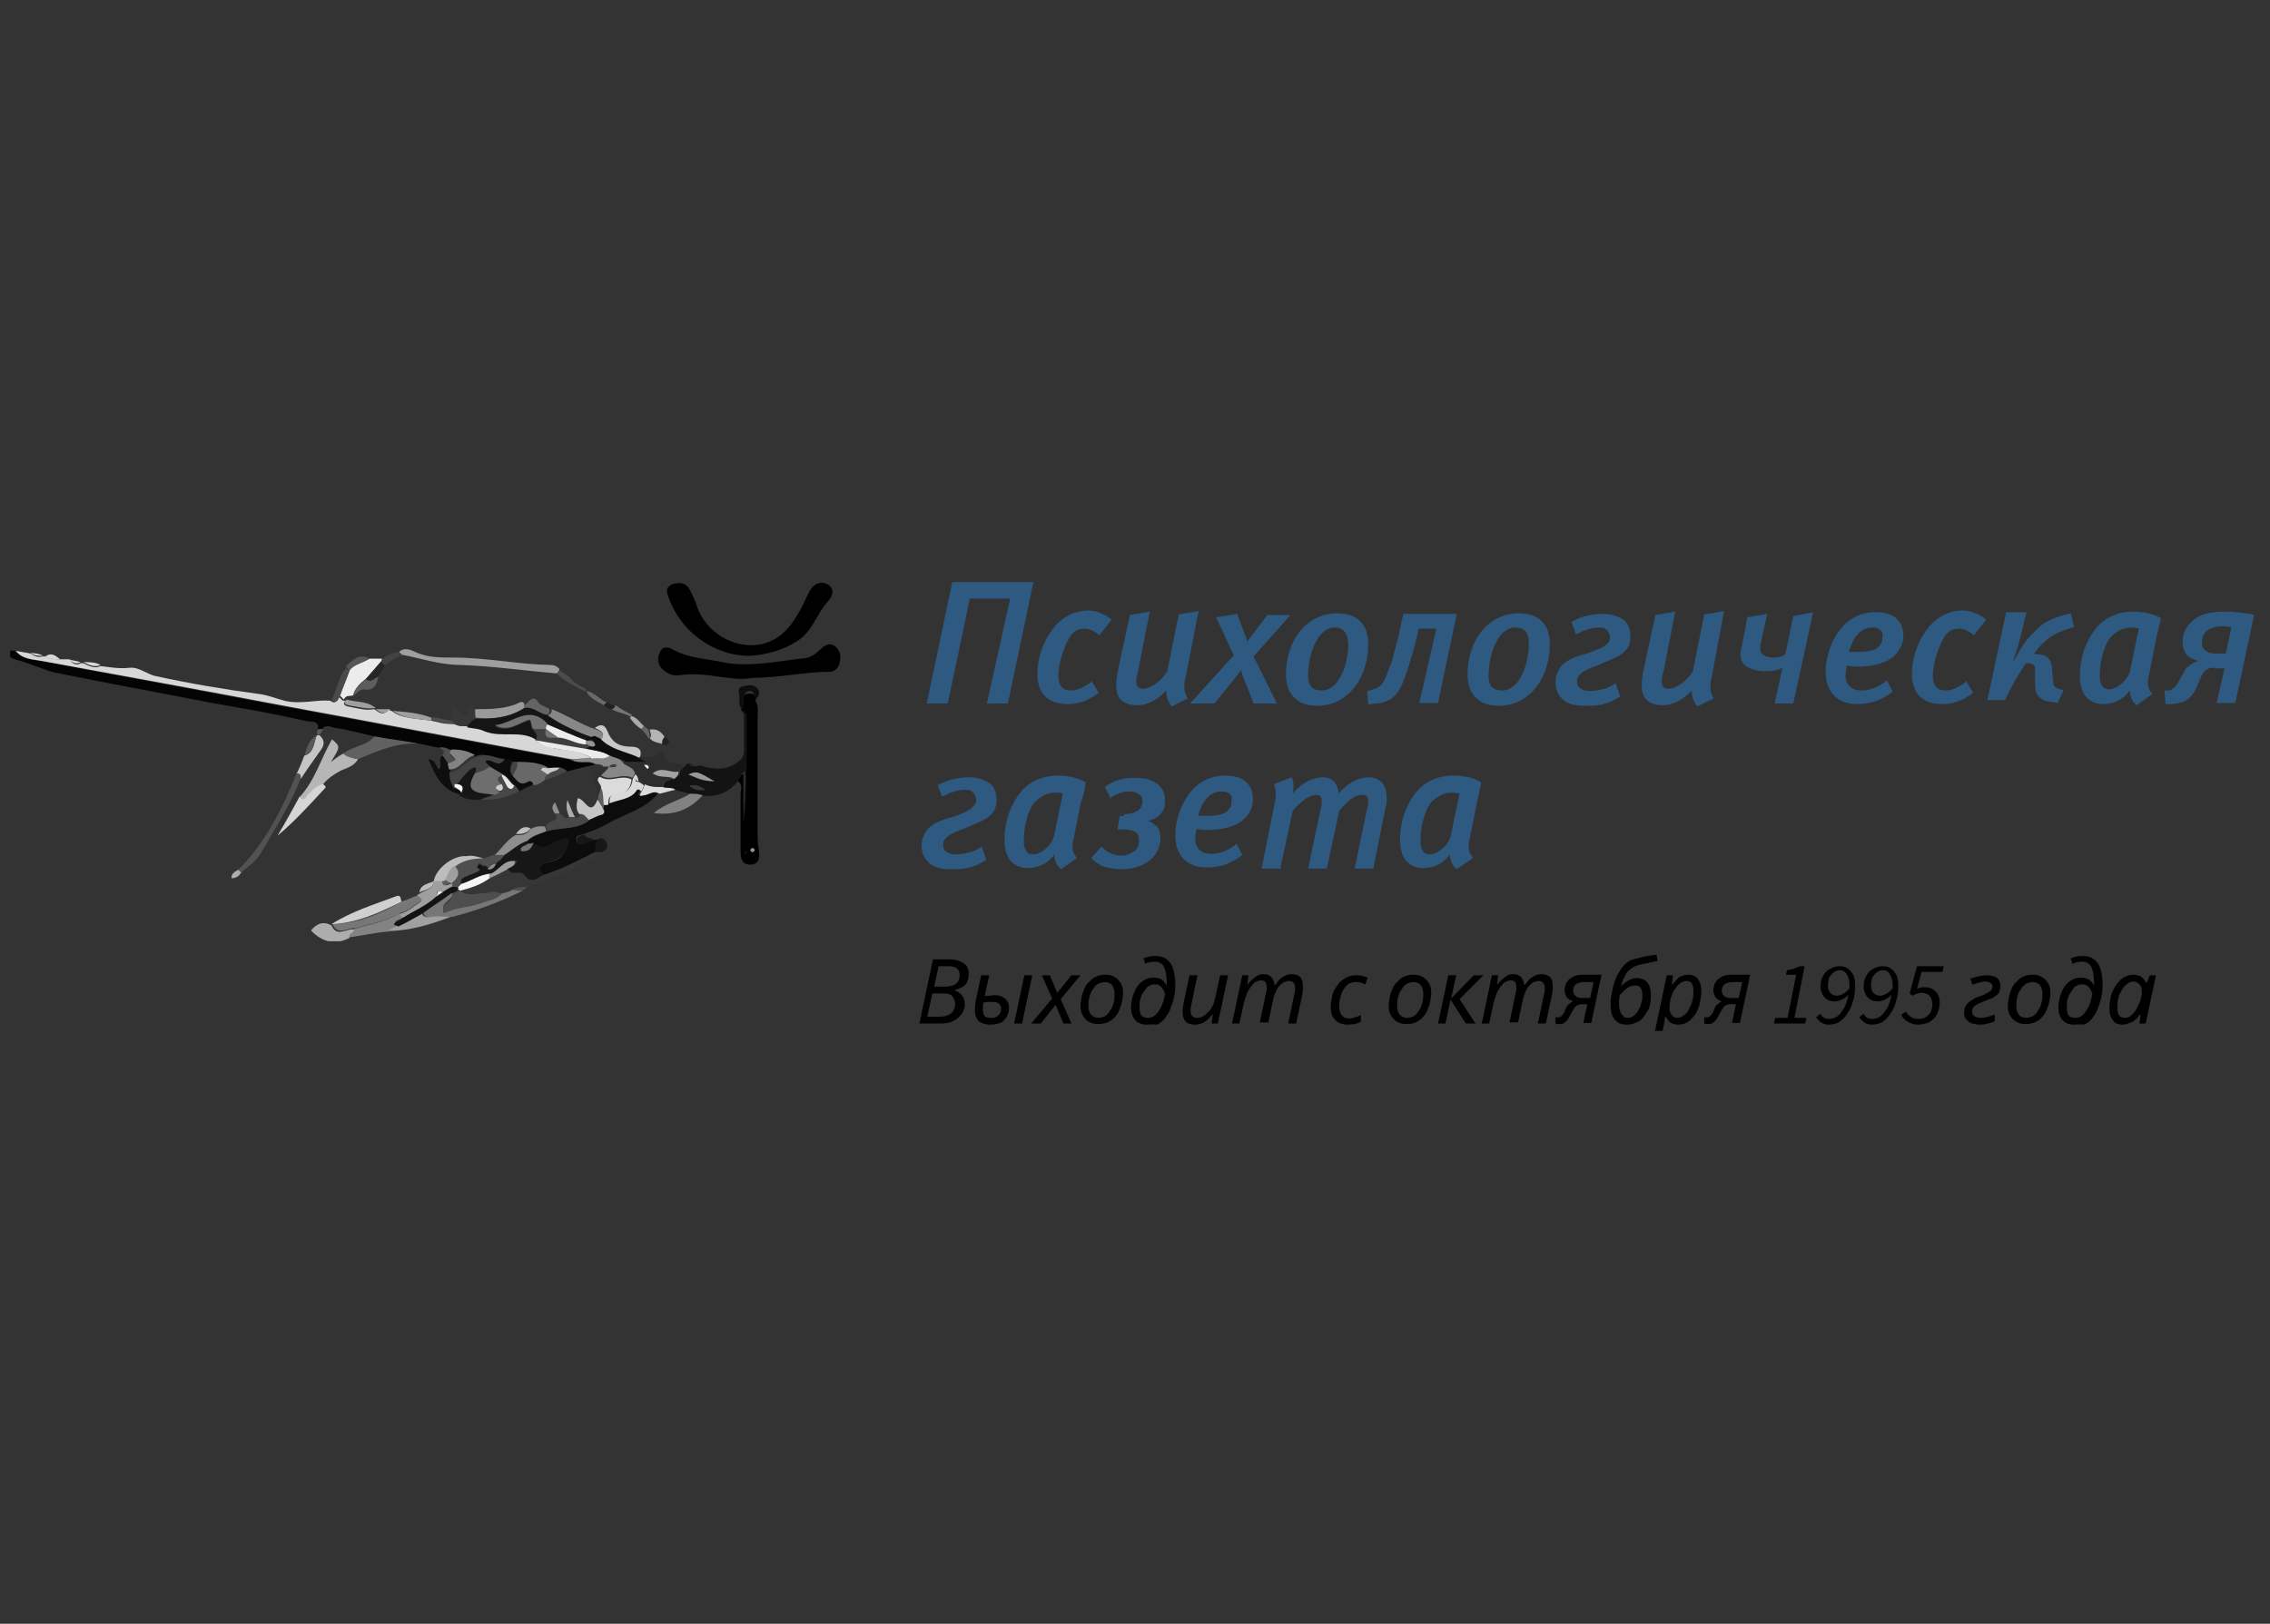 <?xml version="1.0" encoding="UTF-8"?> <svg xmlns="http://www.w3.org/2000/svg" xmlns:xlink="http://www.w3.org/1999/xlink" version="1.1" id="Слой_1" x="0px" y="0px" viewBox="0 0 400 286.2" style="enable-background:new 0 0 400 286.2;" xml:space="preserve"><rect x="0" y="0" width="400" height="286.2" fill="#333333" stroke="none"/> <style type="text/css"> .st0{clip-path:url(#SVGID_2_);} .st1{fill:#2E5981;} .st2{clip-path:url(#SVGID_4_);} .st3{fill-rule:evenodd;clip-rule:evenodd;fill:#040404;} .st4{fill-rule:evenodd;clip-rule:evenodd;fill:#D7D7D7;} .st5{fill-rule:evenodd;clip-rule:evenodd;} .st6{fill-rule:evenodd;clip-rule:evenodd;fill:#0C0C0C;} .st7{fill-rule:evenodd;clip-rule:evenodd;fill:#131313;} .st8{fill-rule:evenodd;clip-rule:evenodd;fill:#363636;} .st9{fill-rule:evenodd;clip-rule:evenodd;fill:#B6B6B6;} .st10{fill-rule:evenodd;clip-rule:evenodd;fill:#9E9E9E;} .st11{fill-rule:evenodd;clip-rule:evenodd;fill:#777777;} .st12{fill-rule:evenodd;clip-rule:evenodd;fill:#ECECEC;} .st13{fill-rule:evenodd;clip-rule:evenodd;fill:#616161;} .st14{fill-rule:evenodd;clip-rule:evenodd;fill:#D0D0D0;} .st15{fill-rule:evenodd;clip-rule:evenodd;fill:#686868;} .st16{fill-rule:evenodd;clip-rule:evenodd;fill:#D5D5D5;} .st17{fill-rule:evenodd;clip-rule:evenodd;fill:#878787;} .st18{fill-rule:evenodd;clip-rule:evenodd;fill:#525252;} .st19{fill-rule:evenodd;clip-rule:evenodd;fill:#4F4F4F;} .st20{fill-rule:evenodd;clip-rule:evenodd;fill:#818181;} .st21{fill-rule:evenodd;clip-rule:evenodd;fill:#ADADAD;} .st22{fill-rule:evenodd;clip-rule:evenodd;fill:#8D8D8D;} .st23{fill-rule:evenodd;clip-rule:evenodd;fill:#838383;} .st24{fill-rule:evenodd;clip-rule:evenodd;fill:#161616;} .st25{fill-rule:evenodd;clip-rule:evenodd;fill:#0E0E0E;} .st26{fill-rule:evenodd;clip-rule:evenodd;fill:#BDBDBD;} .st27{fill-rule:evenodd;clip-rule:evenodd;fill:#A0A0A0;} .st28{fill-rule:evenodd;clip-rule:evenodd;fill:#484848;} .st29{fill-rule:evenodd;clip-rule:evenodd;fill:#0D0D0D;} .st30{fill-rule:evenodd;clip-rule:evenodd;fill:#9F9F9F;} .st31{fill-rule:evenodd;clip-rule:evenodd;fill:#C5C5C5;} .st32{fill-rule:evenodd;clip-rule:evenodd;fill:#474747;} .st33{fill-rule:evenodd;clip-rule:evenodd;fill:#4A4A4A;} .st34{fill-rule:evenodd;clip-rule:evenodd;fill:#303030;} .st35{fill-rule:evenodd;clip-rule:evenodd;fill:#DBDBDB;} .st36{fill-rule:evenodd;clip-rule:evenodd;fill:#B4B4B4;} .st37{fill-rule:evenodd;clip-rule:evenodd;fill:#4E4E4E;} .st38{fill-rule:evenodd;clip-rule:evenodd;fill:#4C4C4C;} .st39{fill-rule:evenodd;clip-rule:evenodd;fill:#171717;} .st40{fill-rule:evenodd;clip-rule:evenodd;fill:#565656;} .st41{fill-rule:evenodd;clip-rule:evenodd;fill:#595959;} .st42{fill-rule:evenodd;clip-rule:evenodd;fill:#424242;} .st43{fill-rule:evenodd;clip-rule:evenodd;fill:#AAAAAA;} .st44{fill-rule:evenodd;clip-rule:evenodd;fill:#6A6A6A;} .st45{fill-rule:evenodd;clip-rule:evenodd;fill:#757575;} .st46{fill-rule:evenodd;clip-rule:evenodd;fill:#BEBEBE;} .st47{fill-rule:evenodd;clip-rule:evenodd;fill:#ACACAC;} .st48{fill-rule:evenodd;clip-rule:evenodd;fill:#D9D9D9;} .st49{fill-rule:evenodd;clip-rule:evenodd;fill:#5E5E5E;} .st50{fill-rule:evenodd;clip-rule:evenodd;fill:#8F8F8F;} .st51{fill-rule:evenodd;clip-rule:evenodd;fill:#646464;} .st52{fill-rule:evenodd;clip-rule:evenodd;fill:#222222;} .st53{fill-rule:evenodd;clip-rule:evenodd;fill:#212121;} .st54{fill-rule:evenodd;clip-rule:evenodd;fill:#2D2D2D;} .st55{fill-rule:evenodd;clip-rule:evenodd;fill:#9A9A9A;} .st56{fill-rule:evenodd;clip-rule:evenodd;fill:#C8C8C8;} .st57{fill-rule:evenodd;clip-rule:evenodd;fill:#373737;} .st58{fill-rule:evenodd;clip-rule:evenodd;fill:#5D5D5D;} .st59{fill-rule:evenodd;clip-rule:evenodd;fill:#262626;} .st60{fill-rule:evenodd;clip-rule:evenodd;fill:#4D4D4D;} .st61{fill-rule:evenodd;clip-rule:evenodd;fill:#434343;} .st62{fill-rule:evenodd;clip-rule:evenodd;fill:#CACACA;} .st63{fill-rule:evenodd;clip-rule:evenodd;fill:#151515;} .st64{fill-rule:evenodd;clip-rule:evenodd;fill:#3F3F3F;} .st65{fill-rule:evenodd;clip-rule:evenodd;fill:#EBEBEB;} .st66{fill-rule:evenodd;clip-rule:evenodd;fill:#747474;} .st67{fill-rule:evenodd;clip-rule:evenodd;fill:#949494;} .st68{fill-rule:evenodd;clip-rule:evenodd;fill:#A4A4A4;} .st69{fill-rule:evenodd;clip-rule:evenodd;fill:#989898;} .st70{fill-rule:evenodd;clip-rule:evenodd;fill:#383838;} .st71{fill-rule:evenodd;clip-rule:evenodd;fill:#F5F5F5;} .st72{fill-rule:evenodd;clip-rule:evenodd;fill:#9D9D9D;} .st73{fill-rule:evenodd;clip-rule:evenodd;fill:#3D3D3D;} .st74{fill-rule:evenodd;clip-rule:evenodd;fill:#121212;} .st75{fill-rule:evenodd;clip-rule:evenodd;fill:#8E8E8E;} .st76{fill-rule:evenodd;clip-rule:evenodd;fill:#6E6E6E;} .st77{fill-rule:evenodd;clip-rule:evenodd;fill:#F8F8F8;} .st78{fill-rule:evenodd;clip-rule:evenodd;fill:#5C5C5C;} .st79{fill-rule:evenodd;clip-rule:evenodd;fill:#E5E5E5;} .st80{fill-rule:evenodd;clip-rule:evenodd;fill:#E4E4E4;} .st81{fill-rule:evenodd;clip-rule:evenodd;fill:#CBCBCB;} .st82{fill-rule:evenodd;clip-rule:evenodd;fill:#FDFDFD;} .st83{fill-rule:evenodd;clip-rule:evenodd;fill:#727272;} .st84{fill-rule:evenodd;clip-rule:evenodd;fill:#EEEEEE;} </style> <g> <defs> <rect id="SVGID_1_" x="1.8" y="102.6" width="395.4" height="79.1"></rect> </defs> <clipPath id="SVGID_2_"> <use xlink:href="#SVGID_1_" style="overflow:visible;"></use> </clipPath> <g class="st0"> <path d="M162,180.4l2.4-11.3h2.9c0.7,0,1.3,0.1,1.8,0.3c0.5,0.2,0.9,0.5,1.2,0.8c0.3,0.4,0.4,0.9,0.4,1.5c0,0.5-0.1,1-0.3,1.4 c-0.2,0.4-0.5,0.7-0.9,0.9c-0.4,0.2-0.8,0.4-1.3,0.5v0.1c0.5,0.1,0.9,0.4,1.3,0.8c0.3,0.4,0.5,0.9,0.5,1.5c0,0.8-0.2,1.4-0.6,1.9 c-0.4,0.5-0.9,0.9-1.5,1.2c-0.6,0.3-1.4,0.4-2.2,0.4H162z M165.6,179.2c0.6,0,1.1-0.1,1.5-0.3c0.4-0.2,0.7-0.4,0.9-0.8 c0.2-0.3,0.3-0.8,0.3-1.2c0-0.5-0.2-0.9-0.5-1.3s-0.9-0.5-1.7-0.5h-1.8l-0.9,4.1H165.6z M166.6,173.9c0.5,0,0.9-0.1,1.3-0.2 c0.4-0.1,0.7-0.4,0.9-0.7c0.2-0.3,0.3-0.7,0.3-1.2c0-0.5-0.2-0.9-0.5-1.1c-0.3-0.3-0.8-0.4-1.6-0.4h-1.6l-0.8,3.6H166.6z M174.5,180.6c-0.6,0-1-0.1-1.5-0.3c-0.4-0.2-0.7-0.4-0.9-0.8c-0.2-0.4-0.3-0.8-0.3-1.4c0-0.2,0-0.5,0-0.7c0-0.3,0.1-0.5,0.1-0.8 l1-4.7h1.4l-0.8,3.7c0.3-0.1,0.5-0.1,0.8-0.1c0.3,0,0.6-0.1,0.9-0.1c0.6,0,1,0.1,1.4,0.3c0.4,0.2,0.7,0.4,0.9,0.8 c0.2,0.3,0.3,0.7,0.3,1.2c0,0.5-0.1,1-0.4,1.5c-0.2,0.4-0.6,0.8-1.1,1.1C175.9,180.4,175.3,180.6,174.5,180.6z M174.6,179.4 c0.3,0,0.6,0,0.8-0.1c0.2-0.1,0.4-0.2,0.6-0.4c0.1-0.2,0.3-0.3,0.3-0.5c0.1-0.2,0.1-0.4,0.1-0.6c0-0.3-0.1-0.5-0.2-0.7 c-0.1-0.2-0.3-0.3-0.5-0.4c-0.2-0.1-0.5-0.1-0.9-0.1c-0.3,0-0.5,0-0.8,0c-0.3,0-0.5,0.1-0.7,0.1c-0.1,0.3-0.1,0.6-0.1,0.8 c0,0.2,0,0.4,0,0.5c0,0.5,0.1,0.8,0.3,1.1C173.7,179.3,174.1,179.4,174.6,179.4z M178.7,180.4l1.8-8.5h1.4l-1.8,8.5H178.7z M181.7,180.4l3.7-4.4l-1.8-4.1h1.4l1.3,3.1l2.5-3.1h1.6l-3.5,4.2l1.9,4.3h-1.4l-1.4-3.3l-2.6,3.3H181.7z M193.6,180.5 c-0.7,0-1.2-0.1-1.7-0.4s-0.8-0.6-1.1-1.1c-0.3-0.5-0.4-1.1-0.4-1.7c0-0.5,0.1-1,0.2-1.6c0.1-0.5,0.3-1,0.5-1.5 c0.2-0.5,0.5-0.9,0.9-1.2c0.3-0.4,0.7-0.7,1.2-0.9c0.5-0.2,1-0.3,1.5-0.3c0.7,0,1.2,0.1,1.7,0.4c0.5,0.3,0.8,0.6,1.1,1.1 c0.3,0.5,0.4,1.1,0.4,1.7c0,0.5-0.1,1-0.2,1.6c-0.1,0.5-0.3,1-0.5,1.5c-0.2,0.5-0.5,0.9-0.8,1.2c-0.3,0.4-0.7,0.6-1.2,0.9 C194.6,180.4,194.1,180.5,193.6,180.5z M193.6,179.4c0.3,0,0.6-0.1,0.9-0.2c0.3-0.1,0.5-0.3,0.8-0.6c0.2-0.3,0.4-0.6,0.6-0.9 c0.2-0.4,0.3-0.8,0.4-1.2c0.1-0.5,0.1-1,0.1-1.5c0-0.3-0.1-0.6-0.2-0.9c-0.1-0.3-0.3-0.6-0.5-0.7c-0.3-0.2-0.6-0.3-1-0.3 c-0.3,0-0.7,0.1-1,0.2c-0.3,0.1-0.6,0.4-0.8,0.6c-0.2,0.3-0.4,0.6-0.6,0.9c-0.2,0.4-0.3,0.8-0.4,1.2c-0.1,0.4-0.1,0.9-0.1,1.4 c0,0.7,0.2,1.2,0.5,1.5C192.6,179.2,193.1,179.4,193.6,179.4z M202.1,180.6c-0.6,0-1.1-0.1-1.6-0.4c-0.4-0.3-0.7-0.6-0.9-1.1 c-0.2-0.5-0.3-1-0.3-1.6c0-0.5,0.1-1,0.2-1.5c0.1-0.5,0.3-1,0.5-1.4c0.2-0.5,0.5-0.9,0.8-1.2c0.3-0.3,0.7-0.6,1.1-0.8 c0.4-0.2,0.9-0.3,1.4-0.3c0.4,0,0.8,0.1,1.1,0.2c0.3,0.1,0.5,0.3,0.7,0.5c0.2,0.2,0.3,0.4,0.5,0.7h0c0-0.1,0-0.2,0-0.2 c0-0.1,0-0.2,0-0.2c0-1.3-0.2-2.3-0.5-2.9c-0.3-0.6-0.9-0.9-1.6-0.9c-0.3,0-0.5,0-0.9,0.1c-0.3,0.1-0.6,0.1-0.8,0.3l-0.3-1 c0.3-0.1,0.6-0.2,1-0.3c0.4-0.1,0.8-0.1,1.2-0.1c0.8,0,1.4,0.2,1.9,0.6c0.5,0.4,0.9,0.9,1.1,1.6c0.2,0.7,0.4,1.6,0.4,2.7 c0,0.5,0,1.1-0.1,1.7c-0.1,0.6-0.2,1.1-0.4,1.7c-0.2,0.6-0.4,1.1-0.6,1.6c-0.3,0.5-0.6,0.9-0.9,1.3c-0.4,0.4-0.8,0.7-1.2,0.9 C203.2,180.5,202.7,180.6,202.1,180.6z M202.3,179.4c0.3,0,0.6-0.1,0.9-0.2c0.3-0.2,0.5-0.4,0.7-0.6c0.2-0.3,0.4-0.6,0.6-0.9 c0.2-0.4,0.3-0.7,0.5-1.2c0.1-0.4,0.2-0.8,0.3-1.3c-0.1-0.3-0.2-0.6-0.4-0.9c-0.2-0.3-0.4-0.5-0.6-0.6c-0.2-0.2-0.5-0.2-0.9-0.2 c-0.3,0-0.6,0.1-0.8,0.2c-0.3,0.1-0.5,0.3-0.7,0.6c-0.2,0.3-0.4,0.5-0.6,0.9c-0.2,0.3-0.3,0.7-0.4,1.1c-0.1,0.4-0.1,0.8-0.1,1.3 c0,0.5,0.1,1,0.3,1.4C201.3,179.2,201.7,179.4,202.3,179.4z M210.5,180.6c-0.4,0-0.8-0.1-1.1-0.2c-0.3-0.2-0.6-0.4-0.7-0.7 c-0.2-0.3-0.3-0.7-0.3-1.2c0-0.2,0-0.5,0-0.7c0-0.2,0.1-0.4,0.1-0.7l1.1-5.2h1.4l-1.1,5.3c0,0.2-0.1,0.4-0.1,0.6 c0,0.2,0,0.3,0,0.5c0,0.3,0.1,0.6,0.3,0.8c0.2,0.2,0.5,0.3,0.9,0.3c0.4,0,0.7-0.1,1.2-0.4c0.4-0.3,0.8-0.7,1.2-1.2 c0.4-0.6,0.6-1.3,0.8-2.2l0.8-3.7h1.4l-1.8,8.5h-1.1l0.2-1.6h-0.1c-0.2,0.3-0.4,0.5-0.7,0.8c-0.3,0.3-0.6,0.5-0.9,0.7 C211.4,180.5,211,180.6,210.5,180.6z M217.1,180.4l1.8-8.5h1.1l-0.2,1.6h0.1c0.2-0.3,0.4-0.5,0.7-0.8c0.3-0.3,0.6-0.5,0.9-0.7 c0.3-0.2,0.7-0.3,1.2-0.3c0.6,0,1,0.2,1.3,0.5c0.3,0.3,0.5,0.8,0.6,1.4h0.1c0.2-0.3,0.5-0.6,0.7-0.9c0.3-0.3,0.6-0.5,1-0.7 c0.4-0.2,0.8-0.3,1.2-0.3c0.7,0,1.2,0.2,1.5,0.5s0.5,0.9,0.5,1.6c0,0.3,0,0.5,0,0.7c0,0.2-0.1,0.4-0.1,0.7l-1.1,5.2h-1.4l1.1-5.3 c0.1-0.2,0.1-0.4,0.1-0.6s0-0.3,0-0.5c0-0.3-0.1-0.6-0.3-0.8c-0.2-0.2-0.4-0.3-0.8-0.3c-0.3,0-0.5,0.1-0.8,0.2 c-0.3,0.1-0.6,0.4-0.8,0.6c-0.3,0.3-0.5,0.7-0.7,1.1c-0.2,0.5-0.4,1-0.5,1.6l-0.8,3.8H222l1.1-5.3c0.1-0.2,0.1-0.4,0.1-0.6 c0-0.2,0-0.3,0-0.4c0-0.3-0.1-0.6-0.2-0.8c-0.2-0.2-0.4-0.3-0.8-0.3c-0.3,0-0.5,0.1-0.8,0.2c-0.3,0.1-0.6,0.4-0.8,0.7 c-0.3,0.3-0.5,0.7-0.8,1.2c-0.2,0.5-0.4,1.1-0.6,1.8l-0.8,3.7H217.1z M237.6,180.6c-0.6,0-1.2-0.1-1.6-0.3c-0.5-0.2-0.8-0.6-1.1-1 c-0.3-0.5-0.4-1.1-0.4-1.8c0-0.6,0.1-1.2,0.2-1.7c0.1-0.6,0.3-1.1,0.6-1.6c0.3-0.5,0.6-0.9,0.9-1.2c0.4-0.3,0.8-0.6,1.2-0.8 c0.5-0.2,1-0.3,1.5-0.3c0.4,0,0.7,0,1.1,0.1s0.7,0.2,1,0.3l-0.4,1.2c-0.2-0.1-0.5-0.2-0.8-0.3c-0.3-0.1-0.6-0.1-0.9-0.1 c-0.4,0-0.7,0.1-1,0.2c-0.3,0.1-0.6,0.4-0.8,0.6c-0.2,0.3-0.5,0.6-0.6,1c-0.2,0.4-0.3,0.8-0.4,1.2c-0.1,0.4-0.1,0.9-0.1,1.4 c0,0.4,0.1,0.8,0.2,1.1c0.1,0.3,0.4,0.5,0.6,0.7c0.3,0.2,0.6,0.2,1,0.2c0.4,0,0.7-0.1,1-0.2c0.3-0.1,0.7-0.2,1-0.4v1.2 c-0.3,0.1-0.6,0.3-1,0.4C238.4,180.5,238,180.6,237.6,180.6z M247.9,180.5c-0.7,0-1.2-0.1-1.7-0.4s-0.8-0.6-1.1-1.1 c-0.3-0.5-0.4-1.1-0.4-1.7c0-0.5,0.1-1,0.2-1.6c0.1-0.5,0.3-1,0.5-1.5c0.2-0.5,0.5-0.9,0.9-1.2c0.3-0.4,0.7-0.7,1.2-0.9 c0.5-0.2,1-0.3,1.5-0.3c0.7,0,1.2,0.1,1.7,0.4c0.5,0.3,0.8,0.6,1.1,1.1c0.3,0.5,0.4,1.1,0.4,1.7c0,0.5-0.1,1-0.2,1.6 c-0.1,0.5-0.3,1-0.5,1.5c-0.2,0.5-0.5,0.9-0.8,1.2c-0.3,0.4-0.7,0.6-1.2,0.9C249,180.4,248.5,180.5,247.9,180.5z M248,179.4 c0.3,0,0.6-0.1,0.9-0.2c0.3-0.1,0.5-0.3,0.8-0.6c0.2-0.3,0.4-0.6,0.6-0.9c0.2-0.4,0.3-0.8,0.4-1.2c0.1-0.5,0.1-1,0.1-1.5 c0-0.3-0.1-0.6-0.2-0.9c-0.1-0.3-0.3-0.6-0.5-0.7c-0.3-0.2-0.6-0.3-1-0.3c-0.3,0-0.7,0.1-1,0.2s-0.6,0.4-0.8,0.6 c-0.2,0.3-0.4,0.6-0.6,0.9c-0.2,0.4-0.3,0.8-0.4,1.2c-0.1,0.4-0.1,0.9-0.1,1.4c0,0.7,0.2,1.2,0.5,1.5 C247,179.2,247.4,179.4,248,179.4z M253.4,180.4l1.8-8.5h1.4l-0.9,4.1l4-4.1h1.7l-4.2,4.2l2.8,4.3h-1.7l-2.7-4.2l-0.9,4.2H253.4z M261.1,180.4l1.8-8.5h1.1l-0.2,1.6h0.1c0.2-0.3,0.4-0.5,0.7-0.8c0.3-0.3,0.6-0.5,0.9-0.7c0.3-0.2,0.7-0.3,1.2-0.3 c0.6,0,1,0.2,1.3,0.5c0.3,0.3,0.5,0.8,0.6,1.4h0.1c0.2-0.3,0.5-0.6,0.7-0.9c0.3-0.3,0.6-0.5,1-0.7c0.4-0.2,0.8-0.3,1.2-0.3 c0.7,0,1.2,0.2,1.5,0.5c0.4,0.4,0.5,0.9,0.5,1.6c0,0.3,0,0.5,0,0.7c0,0.2-0.1,0.4-0.1,0.7l-1.1,5.2h-1.4l1.1-5.3 c0.1-0.2,0.1-0.4,0.1-0.6s0-0.3,0-0.5c0-0.3-0.1-0.6-0.3-0.8c-0.2-0.2-0.4-0.3-0.8-0.3c-0.3,0-0.5,0.1-0.8,0.2 c-0.3,0.1-0.6,0.4-0.8,0.6c-0.3,0.3-0.5,0.7-0.7,1.1c-0.2,0.5-0.4,1-0.5,1.6l-0.8,3.8H266l1.1-5.3c0.1-0.2,0.1-0.4,0.1-0.6 c0-0.2,0-0.3,0-0.4c0-0.3-0.1-0.6-0.2-0.8c-0.2-0.2-0.4-0.3-0.8-0.3c-0.3,0-0.5,0.1-0.8,0.2c-0.3,0.1-0.6,0.4-0.8,0.7 c-0.3,0.3-0.5,0.7-0.8,1.2c-0.2,0.5-0.4,1.1-0.6,1.8l-0.8,3.7H261.1z M274.8,180.5c-0.1,0-0.3,0-0.4,0c-0.1,0-0.2,0-0.3-0.1v-1.1 c0.1,0,0.1,0,0.2,0c0.1,0,0.1,0,0.2,0c0.2,0,0.3,0,0.5-0.1c0.1-0.1,0.3-0.2,0.4-0.4c0.1-0.2,0.3-0.4,0.4-0.8 c0.1-0.2,0.2-0.4,0.3-0.6c0.1-0.2,0.3-0.4,0.5-0.5c0.2-0.2,0.4-0.3,0.6-0.4c-0.3-0.1-0.6-0.3-0.8-0.4c-0.2-0.2-0.4-0.4-0.5-0.7 c-0.1-0.3-0.2-0.5-0.2-0.8c0-0.4,0.1-0.7,0.2-1.1c0.1-0.3,0.4-0.6,0.6-0.9c0.3-0.2,0.6-0.4,1-0.6c0.4-0.1,0.9-0.2,1.5-0.2h3.2 l-1.8,8.5h-1.4l0.7-3.3h-1c-0.3,0-0.6,0.1-0.8,0.2c-0.2,0.1-0.4,0.3-0.5,0.5c-0.1,0.2-0.3,0.5-0.5,0.8c-0.2,0.4-0.4,0.8-0.6,1.1 c-0.2,0.3-0.4,0.5-0.7,0.7C275.6,180.4,275.2,180.5,274.8,180.5z M278.8,175.9h1.4l0.6-2.8h-1.8c-0.4,0-0.7,0.1-1,0.2 c-0.3,0.1-0.4,0.3-0.6,0.5c-0.1,0.2-0.2,0.5-0.2,0.8c0,0.5,0.2,0.8,0.5,1C277.9,175.8,278.3,175.9,278.8,175.9z M286.7,180.6 c-0.6,0-1.2-0.1-1.6-0.4c-0.4-0.3-0.8-0.7-1-1.2c-0.2-0.5-0.3-1.2-0.3-2c0-0.4,0-0.8,0.1-1.3c0.1-0.5,0.2-1,0.3-1.6 c0.1-0.5,0.3-1.1,0.5-1.6c0.2-0.5,0.5-1,0.8-1.5c0.3-0.5,0.6-0.8,1-1.2c0.4-0.3,0.8-0.6,1.3-0.7c0.2-0.1,0.5-0.1,0.8-0.2 c0.4-0.1,0.8-0.2,1.2-0.3c0.4-0.1,0.8-0.2,1.2-0.2c0.4-0.1,0.7-0.1,0.9-0.1l0.2,1.1c-0.3,0-0.7,0.1-1.1,0.2 c-0.5,0.1-0.9,0.2-1.4,0.3c-0.5,0.1-0.9,0.2-1.2,0.3c-0.4,0.1-0.8,0.4-1.2,0.7c-0.4,0.3-0.7,0.7-0.9,1.2c-0.3,0.5-0.5,1.1-0.7,1.8 l0,0c0.3-0.3,0.7-0.7,1.2-1c0.5-0.3,1-0.5,1.7-0.5c0.8,0,1.4,0.3,1.8,0.8c0.4,0.5,0.6,1.2,0.6,2.1c0,0.5,0,1-0.1,1.5 c-0.1,0.5-0.2,1-0.5,1.4c-0.2,0.4-0.5,0.8-0.8,1.2s-0.7,0.6-1.1,0.8C287.8,180.5,287.2,180.6,286.7,180.6z M286.8,179.4 c0.4,0,0.7-0.1,1-0.3c0.3-0.2,0.5-0.4,0.7-0.7c0.2-0.3,0.3-0.6,0.5-0.9c0.1-0.3,0.2-0.7,0.3-1c0.1-0.4,0.1-0.7,0.1-1 c0-0.6-0.1-1.1-0.3-1.4s-0.6-0.4-1-0.4c-0.4,0-0.8,0.1-1.1,0.3c-0.3,0.2-0.7,0.4-0.9,0.7c-0.3,0.3-0.5,0.5-0.7,0.7 c0,0.3-0.1,0.6-0.1,0.9c0,0.3,0,0.6,0,0.8c0,0.5,0.1,0.9,0.2,1.2c0.1,0.3,0.3,0.6,0.6,0.8C286,179.3,286.4,179.4,286.8,179.4z M291.1,184.2l2.6-12.3h1.1l-0.2,1.6h0.1c0.3-0.3,0.5-0.6,0.8-0.9c0.3-0.3,0.6-0.5,0.9-0.6s0.7-0.2,1.1-0.2c0.5,0,0.8,0.1,1.2,0.3 c0.3,0.2,0.6,0.5,0.8,1c0.2,0.4,0.3,1,0.3,1.6c0,0.6-0.1,1.2-0.2,1.8c-0.1,0.6-0.3,1.1-0.5,1.6c-0.2,0.5-0.5,0.9-0.9,1.3 c-0.3,0.4-0.7,0.7-1.1,0.9c-0.4,0.2-0.9,0.3-1.4,0.3c-0.4,0-0.7-0.1-1-0.2c-0.3-0.1-0.5-0.3-0.7-0.5c-0.2-0.2-0.3-0.5-0.5-0.7 h-0.1c0,0.2,0,0.4-0.1,0.7c0,0.3-0.1,0.5-0.1,0.7l-0.8,3.7H291.1z M295.6,179.4c0.3,0,0.6-0.1,0.9-0.3c0.3-0.2,0.6-0.4,0.8-0.7 c0.2-0.3,0.4-0.7,0.6-1.1c0.2-0.4,0.3-0.8,0.4-1.3c0.1-0.5,0.1-0.9,0.1-1.4c0-0.6-0.1-1-0.3-1.3c-0.2-0.3-0.6-0.4-1-0.4 c-0.2,0-0.5,0.1-0.7,0.2c-0.2,0.1-0.5,0.3-0.7,0.5c-0.2,0.2-0.4,0.5-0.6,0.8c-0.2,0.3-0.4,0.6-0.5,1c-0.1,0.3-0.3,0.7-0.3,1.1 c-0.1,0.4-0.1,0.8-0.1,1.2c0,0.5,0.1,0.9,0.4,1.2C294.7,179.2,295.1,179.4,295.6,179.4z M301,180.5c-0.1,0-0.3,0-0.4,0 c-0.1,0-0.2,0-0.3-0.1v-1.1c0.1,0,0.1,0,0.2,0c0.1,0,0.1,0,0.2,0c0.2,0,0.3,0,0.5-0.1c0.1-0.1,0.3-0.2,0.4-0.4s0.3-0.4,0.4-0.8 c0.1-0.2,0.2-0.4,0.3-0.6c0.1-0.2,0.3-0.4,0.5-0.5c0.2-0.2,0.4-0.3,0.6-0.4c-0.3-0.1-0.6-0.3-0.8-0.4c-0.2-0.2-0.4-0.4-0.5-0.7 c-0.1-0.3-0.2-0.5-0.2-0.8c0-0.4,0.1-0.7,0.2-1.1c0.1-0.3,0.4-0.6,0.6-0.9c0.3-0.2,0.6-0.4,1-0.6c0.4-0.1,0.9-0.2,1.5-0.2h3.2 l-1.8,8.5h-1.4l0.7-3.3h-1c-0.3,0-0.6,0.1-0.8,0.2c-0.2,0.1-0.4,0.3-0.5,0.5c-0.1,0.2-0.3,0.5-0.5,0.8c-0.2,0.4-0.4,0.8-0.6,1.1 c-0.2,0.3-0.4,0.5-0.7,0.7C301.7,180.4,301.4,180.5,301,180.5z M305,175.9h1.4l0.6-2.8h-1.8c-0.4,0-0.7,0.1-1,0.2 c-0.3,0.1-0.4,0.3-0.6,0.5c-0.1,0.2-0.2,0.5-0.2,0.8c0,0.5,0.2,0.8,0.5,1C304.1,175.8,304.5,175.9,305,175.9z M312.6,180.4l0.2-1 h2.2l1.5-7.6h-1.8l0.2-0.8c0.9-0.1,1.6-0.4,2.2-0.7h0.9l-1.8,9.1h2.1l-0.2,1H312.6z M322.1,173.6c0,0.6,0.1,1,0.4,1.4 c0.3,0.3,0.7,0.5,1.2,0.5c0.3,0,0.6-0.1,1-0.3s0.8-0.5,1.2-1c0-0.1,0-0.2,0-0.3c0-0.1,0-0.3,0-0.4c0-0.7-0.2-1.3-0.5-1.8 c-0.3-0.5-0.7-0.7-1.2-0.7c-0.4,0-0.7,0.1-1.1,0.4c-0.3,0.2-0.6,0.6-0.8,0.9C322.2,172.8,322.1,173.2,322.1,173.6z M322.3,180.6 c-0.5,0-1-0.1-1.4-0.4c-0.4-0.3-0.6-0.6-0.9-0.9l0.8-0.6c0.3,0.6,0.8,0.9,1.5,0.9c0.5,0,1-0.2,1.5-0.5c0.5-0.4,0.8-0.9,1.2-1.5 c0.3-0.7,0.6-1.4,0.7-2.3c-0.3,0.4-0.7,0.7-1.2,0.9c-0.4,0.2-0.8,0.3-1.2,0.3c-0.7,0-1.3-0.2-1.8-0.7c-0.4-0.5-0.7-1.1-0.7-1.9 c0-0.7,0.1-1.3,0.4-1.8c0.3-0.6,0.7-1,1.2-1.3s1.1-0.5,1.7-0.5c0.6,0,1.1,0.1,1.5,0.4c0.4,0.3,0.7,0.7,1,1.2 c0.2,0.5,0.3,1.1,0.3,1.8c0,1-0.1,2-0.4,2.8c-0.2,0.9-0.6,1.6-1,2.2c-0.4,0.6-0.9,1.1-1.5,1.5C323.6,180.4,323,180.6,322.3,180.6z M329.7,173.6c0,0.6,0.1,1,0.4,1.4c0.3,0.3,0.7,0.5,1.2,0.5c0.3,0,0.6-0.1,1-0.3s0.8-0.5,1.2-1c0-0.1,0-0.2,0-0.3 c0-0.1,0-0.3,0-0.4c0-0.7-0.2-1.3-0.5-1.8c-0.3-0.5-0.7-0.7-1.2-0.7c-0.4,0-0.7,0.1-1.1,0.4c-0.3,0.2-0.6,0.6-0.8,0.9 C329.8,172.8,329.7,173.2,329.7,173.6z M329.9,180.6c-0.5,0-1-0.1-1.4-0.4c-0.4-0.3-0.6-0.6-0.9-0.9l0.8-0.6 c0.3,0.6,0.8,0.9,1.5,0.9c0.5,0,1-0.2,1.5-0.5c0.5-0.4,0.8-0.9,1.2-1.5c0.3-0.7,0.6-1.4,0.7-2.3c-0.3,0.4-0.7,0.7-1.2,0.9 c-0.4,0.2-0.8,0.3-1.2,0.3c-0.7,0-1.3-0.2-1.8-0.7c-0.4-0.5-0.7-1.1-0.7-1.9c0-0.7,0.1-1.3,0.4-1.8c0.3-0.6,0.7-1,1.2-1.3 c0.5-0.3,1.1-0.5,1.7-0.5c0.6,0,1.1,0.1,1.5,0.4c0.4,0.3,0.7,0.7,1,1.2c0.2,0.5,0.3,1.1,0.3,1.8c0,1-0.1,2-0.4,2.8 c-0.2,0.9-0.6,1.6-1,2.2c-0.4,0.6-0.9,1.1-1.5,1.5C331.2,180.4,330.6,180.6,329.9,180.6z M338,180.6c-0.7,0-1.3-0.2-1.8-0.5 c-0.5-0.3-0.9-0.7-1.2-1.2l0.8-0.6c0.2,0.3,0.5,0.7,0.9,0.9c0.3,0.3,0.8,0.4,1.4,0.4c0.4,0,0.9-0.1,1.2-0.3s0.7-0.5,0.9-0.9 c0.2-0.4,0.3-0.9,0.3-1.4c0-0.7-0.2-1.1-0.5-1.5c-0.3-0.3-0.8-0.5-1.3-0.5c-0.3,0-0.6,0-0.8,0.1c-0.2,0.1-0.5,0.2-0.9,0.4 l-0.5-0.4l1.3-4.8h4.7l-0.2,1h-3.7l-0.8,3c0.2-0.1,0.4-0.2,0.6-0.2c0.2-0.1,0.5-0.1,0.7-0.1c0.8,0,1.4,0.2,1.9,0.7 c0.5,0.4,0.8,1.1,0.8,2c0,0.8-0.2,1.5-0.5,2.1c-0.3,0.6-0.8,1-1.4,1.4C339.3,180.4,338.7,180.6,338,180.6z M348.9,180.6 c-0.5,0-0.9-0.1-1.4-0.2c-0.4-0.1-0.7-0.4-1-0.7c-0.3-0.3-0.4-0.7-0.4-1.2c0-0.4,0.1-0.8,0.2-1.1c0.2-0.3,0.4-0.6,0.7-0.8 c0.3-0.2,0.6-0.4,0.9-0.6c0.3-0.2,0.7-0.3,1-0.4c0.4-0.2,0.8-0.3,1.1-0.5c0.3-0.2,0.6-0.3,0.8-0.5c0.2-0.2,0.3-0.5,0.3-0.7 c0-0.3-0.1-0.5-0.3-0.6c-0.2-0.2-0.5-0.3-0.9-0.3c-0.4,0-0.8,0.1-1.2,0.2c-0.4,0.1-0.8,0.2-1.1,0.4l-0.4-1.1 c0.4-0.1,0.8-0.3,1.3-0.4c0.5-0.1,1-0.2,1.6-0.2c0.5,0,0.9,0.1,1.2,0.2c0.4,0.1,0.7,0.3,0.9,0.6c0.2,0.3,0.3,0.7,0.3,1.1 c0,0.4-0.1,0.7-0.2,1c-0.1,0.3-0.3,0.5-0.6,0.7c-0.3,0.2-0.5,0.4-0.9,0.5c-0.3,0.1-0.6,0.3-1,0.4c-0.5,0.2-0.9,0.4-1.2,0.5 c-0.3,0.2-0.6,0.3-0.8,0.6c-0.2,0.2-0.3,0.5-0.3,0.8s0.1,0.6,0.4,0.8c0.3,0.2,0.6,0.3,1.2,0.3c0.3,0,0.6,0,0.8-0.1 c0.3-0.1,0.5-0.1,0.8-0.2c0.3-0.1,0.5-0.2,0.8-0.3v1.2c-0.4,0.2-0.8,0.3-1.2,0.4C350,180.5,349.5,180.6,348.9,180.6z M357,180.5 c-0.7,0-1.2-0.1-1.7-0.4s-0.8-0.6-1.1-1.1c-0.3-0.5-0.4-1.1-0.4-1.7c0-0.5,0.1-1,0.2-1.6c0.1-0.5,0.3-1,0.5-1.5 c0.2-0.5,0.5-0.9,0.9-1.2c0.3-0.4,0.7-0.7,1.2-0.9c0.5-0.2,1-0.3,1.5-0.3c0.7,0,1.2,0.1,1.7,0.4c0.5,0.3,0.8,0.6,1.1,1.1 c0.3,0.5,0.4,1.1,0.4,1.7c0,0.5-0.1,1-0.2,1.6c-0.1,0.5-0.3,1-0.5,1.5c-0.2,0.5-0.5,0.9-0.8,1.2c-0.3,0.4-0.7,0.6-1.2,0.9 C358,180.4,357.5,180.5,357,180.5z M357.1,179.4c0.3,0,0.6-0.1,0.9-0.2c0.3-0.1,0.5-0.3,0.8-0.6c0.2-0.3,0.4-0.6,0.6-0.9 c0.2-0.4,0.3-0.8,0.4-1.2c0.1-0.5,0.1-1,0.1-1.5c0-0.3-0.1-0.6-0.2-0.9c-0.1-0.3-0.3-0.6-0.5-0.7c-0.3-0.2-0.6-0.3-1-0.3 c-0.3,0-0.7,0.1-1,0.2c-0.3,0.1-0.6,0.4-0.8,0.6c-0.2,0.3-0.4,0.6-0.6,0.9c-0.2,0.4-0.3,0.8-0.4,1.2c-0.1,0.4-0.1,0.9-0.1,1.4 c0,0.7,0.2,1.2,0.5,1.5C356,179.2,356.5,179.4,357.1,179.4z M365.5,180.6c-0.6,0-1.1-0.1-1.6-0.4c-0.4-0.3-0.7-0.6-0.9-1.1 s-0.3-1-0.3-1.6c0-0.5,0.1-1,0.2-1.5c0.1-0.5,0.3-1,0.5-1.4c0.2-0.5,0.5-0.9,0.8-1.2s0.7-0.6,1.1-0.8c0.4-0.2,0.9-0.3,1.4-0.3 c0.4,0,0.8,0.1,1.1,0.2c0.3,0.1,0.5,0.3,0.7,0.5c0.2,0.2,0.3,0.4,0.5,0.7h0c0-0.1,0-0.2,0-0.2c0-0.1,0-0.2,0-0.2 c0-1.3-0.2-2.3-0.5-2.9c-0.3-0.6-0.9-0.9-1.6-0.9c-0.3,0-0.5,0-0.9,0.1c-0.3,0.1-0.6,0.1-0.8,0.3l-0.3-1c0.3-0.1,0.6-0.2,1-0.3 c0.4-0.1,0.8-0.1,1.2-0.1c0.8,0,1.4,0.2,1.9,0.6c0.5,0.4,0.9,0.9,1.1,1.6c0.2,0.7,0.4,1.6,0.4,2.7c0,0.5,0,1.1-0.1,1.7 c-0.1,0.6-0.2,1.1-0.4,1.7c-0.2,0.6-0.4,1.1-0.6,1.6c-0.3,0.5-0.6,0.9-0.9,1.3c-0.4,0.4-0.8,0.7-1.2,0.9 C366.6,180.5,366.1,180.6,365.5,180.6z M365.7,179.4c0.3,0,0.6-0.1,0.9-0.2c0.3-0.2,0.5-0.4,0.7-0.6c0.2-0.3,0.4-0.6,0.6-0.9 s0.3-0.7,0.5-1.2c0.1-0.4,0.2-0.8,0.3-1.3c-0.1-0.3-0.2-0.6-0.4-0.9c-0.2-0.3-0.4-0.5-0.6-0.6c-0.2-0.2-0.5-0.2-0.9-0.2 c-0.3,0-0.6,0.1-0.8,0.2c-0.3,0.1-0.5,0.3-0.7,0.6c-0.2,0.3-0.4,0.5-0.6,0.9c-0.2,0.3-0.3,0.7-0.4,1.1c-0.1,0.4-0.1,0.8-0.1,1.3 c0,0.5,0.1,1,0.3,1.4C364.7,179.2,365.1,179.4,365.7,179.4z M374,180.6c-0.5,0-0.9-0.1-1.2-0.3c-0.3-0.2-0.6-0.5-0.8-1 c-0.2-0.4-0.3-1-0.3-1.6c0-0.6,0.1-1.2,0.2-1.8c0.1-0.6,0.3-1.1,0.6-1.6c0.2-0.5,0.5-0.9,0.9-1.3c0.3-0.4,0.7-0.7,1.2-0.9 c0.4-0.2,0.9-0.3,1.4-0.3c0.4,0,0.7,0.1,1,0.2c0.3,0.1,0.5,0.3,0.7,0.5c0.2,0.2,0.3,0.5,0.5,0.7h0.1l0.5-1.3h1.1l-1.8,8.5h-1.1 l0.2-1.6h-0.1c-0.2,0.3-0.5,0.6-0.8,0.9c-0.3,0.3-0.6,0.5-1,0.6C374.8,180.5,374.4,180.6,374,180.6z M374.4,179.4 c0.4,0,0.8-0.1,1.1-0.4c0.4-0.3,0.7-0.7,1-1.2c0.3-0.5,0.5-1,0.7-1.6c0.1-0.3,0.1-0.6,0.2-0.8c0-0.3,0-0.5,0-0.7 c0-0.5-0.1-0.9-0.4-1.2c-0.3-0.3-0.6-0.5-1.1-0.5c-0.3,0-0.6,0.1-0.9,0.3c-0.3,0.2-0.5,0.4-0.8,0.7c-0.2,0.3-0.4,0.6-0.6,1 c-0.2,0.4-0.3,0.8-0.4,1.3c-0.1,0.5-0.1,0.9-0.1,1.4c0,0.6,0.1,1,0.3,1.3C373.7,179.3,374,179.4,374.4,179.4z"></path> <path class="st1" d="M177.6,124h-3.7l4.1-18.5h-7.1L167,124h-3.7l4.5-21.4h14.3L177.6,124z"></path> <path class="st1" d="M193.7,112c-0.8-0.8-1.8-1.2-2.6-1.2c-1,0-1.8,0.4-2.4,1.2c-1,1.4-2.2,4.7-2.2,7.1c0,1.8,0.8,2.6,2.2,2.6 c1.2,0,2.4-0.6,3.7-1.6l1.2,2c-1.8,1.4-3.5,2-5.5,2c-3.5,0-5.3-2-5.3-5.3c0-3.7,1.8-7.5,4.1-9.4c1.4-1.2,3.1-1.8,4.9-1.8 c1.4,0,2.8,0.6,4.1,1.6L193.7,112z"></path> <path class="st1" d="M208.9,119.5c-0.2,0.6-0.2,1-0.2,1.6c0,0.8,0.2,1.4,0.6,2l-2.8,1.4c-0.6-0.6-1-1.6-1-2.8 c-1.4,1.6-3.3,2.6-5.1,2.6c-2.2,0-3.7-1-3.7-3.3c0-0.6,0-1.4,0.2-2.4l2.2-10.2l3.5-0.6l-2,10.2c-0.2,0.8-0.4,1.6-0.4,2 c0,1,0.4,1.4,1.2,1.4c1.4,0,3.3-1.4,4.3-3.1l2-10l3.5-0.6L208.9,119.5z"></path> <path class="st1" d="M220.9,115.7l4.1,8.3h-4.1c-0.4-1.2-2.2-5.3-2.2-5.9c-0.2,0.4-4.1,5.1-4.7,5.9h-4.3l7.7-8.5l-3.1-6.7l3.7-0.6 c0.2,0.6,1.6,4.1,1.8,4.9c0.4-0.6,3.1-4.1,3.5-4.7h4.1L220.9,115.7z"></path> <path class="st1" d="M232.1,124.4c-3.5,0-5.5-2-5.5-5.5c0-6.1,3.7-10.8,9-10.8c3.7,0,5.5,2,5.5,5.5 C241.1,119.1,237.8,124.4,232.1,124.4z M235.2,110.6c-3.1,0-4.7,4.9-4.7,8.5c0,1.8,0.8,2.6,2.4,2.6c3.1,0,4.7-4.7,4.7-8.3 C237.4,111.2,236.4,110.6,235.2,110.6z"></path> <path class="st1" d="M253.1,110.8h-3.1l-0.6,2.6c-0.2,0.8-0.8,2.8-1.2,4.1c-0.8,2.4-1.4,4.1-2.4,5.1c-1,1-2.2,1.4-3.7,1.4l-1,0.2 l-0.2-2.4l0.8-0.2c0.6-0.2,1.2-0.4,1.6-0.8c0.6-0.6,1-1.6,1.4-2.8c0.4-1,0.6-1.4,1-3.1c0.6-2.2,0.8-2.8,1-4.1l0.6-2.6h9.4 l-3.3,15.7h-3.3L253.1,110.8z"></path> <path class="st1" d="M264.1,124.4c-3.5,0-5.5-2-5.5-5.5c0-6.1,3.7-10.8,9-10.8c3.7,0,5.5,2,5.5,5.5 C273.1,119.1,269.8,124.4,264.1,124.4z M267,110.6c-3.1,0-4.7,4.9-4.7,8.5c0,1.8,0.8,2.6,2.4,2.6c3.1,0,4.7-4.7,4.7-8.3 C269.4,111.2,268.4,110.6,267,110.6z"></path> <path class="st1" d="M276.9,109.6c0.8-0.4,1.6-0.8,2.4-1c0.8-0.2,2-0.4,3.1-0.4c1.8,0,3.1,0.6,3.9,1.2c0.8,0.8,1,1.8,1,2.8 c0,1-0.2,1.8-1,2.6c-1,1-2.4,1.4-4.1,2.2c-2,0.8-3.3,1.2-3.9,2c-0.4,0.4-0.4,0.8-0.4,1.2c0,0.4,0,0.6,0.4,1 c0.4,0.4,1.2,0.6,1.8,0.6c0.8,0,1.8-0.2,2.6-0.4c0.8-0.2,1.4-0.6,2-1l0.8,2.4l-0.4,0.2c-0.6,0.4-1.6,0.8-2.2,1 c-1.2,0.4-2.2,0.4-3.5,0.4c-1,0-2.6,0-3.9-1c-0.6-0.6-1.4-1.4-1.4-3.1c0-1.2,0.4-2.2,1.2-3.1c1-1,2.6-1.6,4.3-2 c1.6-0.6,2.8-1,3.5-1.6c0.4-0.4,0.6-0.6,0.6-1.2c0-0.6-0.2-1-0.6-1.4c-0.4-0.4-1-0.4-1.4-0.4c-0.8,0-1.4,0.2-2.2,0.4 c-0.6,0.2-1.2,0.6-1.8,0.8L276.9,109.6z"></path> <path class="st1" d="M301.6,119.5c-0.2,0.6-0.2,1.2-0.2,1.6c0,0.8,0.2,1.4,0.6,2l-2.9,1.4c-0.6-0.6-1-1.6-1-2.8 c-1.4,1.6-3.3,2.6-5.1,2.6c-2.2,0-3.7-1-3.7-3.3c0-0.6,0-1.4,0.2-2.4l2.2-10.2l3.5-0.6l-2,10.2c-0.2,0.8-0.4,1.6-0.4,2 c0,1,0.4,1.4,1.2,1.4c1.4,0,3.3-1.4,4.3-3.1l2-10l3.5-0.6L301.6,119.5z"></path> <path class="st1" d="M319.5,107.9L316,124h-3.3l1.4-6.3c-1.2,0.6-2.2,0.6-3.1,0.6c-1,0-2.4-0.2-3.5-1c-0.6-0.6-0.8-1.2-0.8-1.8 c0-0.4,0-1,0.2-1.4l1-5.3l3.5-0.6l-1.2,5.5c0,0.2,0,0.6,0,0.8c0,0.4,0.2,0.6,0.4,0.8c0.4,0.4,1.2,0.6,1.8,0.6c0.6,0,1.4,0,2.2-0.6 l1.4-6.7L319.5,107.9z"></path> <path class="st1" d="M333.9,115.5c-1.2,1.2-3.5,2-6.7,2c-0.8,0-1.6-0.2-1.8-0.2c0,0.4-0.2,1.2-0.2,1.6c0,2,1.2,2.8,2.8,2.8 c1.6,0,3.1-0.6,4.5-1.8l1,2c-1.8,1.4-3.7,2.2-6.3,2.2c-3.3,0-5.5-2-5.5-5.7c0-3.1,1.4-6.5,3.5-8.5c1.6-1.4,3.3-2,5.3-2 c3.1,0,4.9,1.4,4.9,4.3C335.4,113.4,334.7,114.6,333.9,115.5z M329.9,110.6c-1.8,0-3.3,1.4-4.1,4.3c0.2,0,0.8,0,1.4,0 c1.8,0,3.3-0.2,3.9-1c0.4-0.4,0.6-0.8,0.6-1.6C331.9,111.4,331.3,110.6,329.9,110.6z"></path> <path class="st1" d="M347.8,112c-0.8-0.8-1.8-1.2-2.6-1.2c-1,0-1.8,0.4-2.4,1.2c-1,1.4-2.2,4.7-2.2,7.1c0,1.8,0.8,2.6,2.2,2.6 c1.2,0,2.4-0.6,3.7-1.6l1.2,2c-1.8,1.4-3.5,2-5.5,2c-3.5,0-5.3-2-5.3-5.3c0-3.7,1.8-7.5,4.1-9.4c1.4-1.2,3.1-1.8,4.9-1.8 c1.4,0,2.8,0.6,4.1,1.6L347.8,112z"></path> <path class="st1" d="M357.1,107.9l-1.4,5.7l-1,3.1c0.4-0.6,1-1.8,1.4-2.4c0.6-1,1.4-2,2.2-2.8c0.8-0.8,1.6-1.6,2.9-2.2 c1-0.4,1.8-0.8,3.7-1.2l0.6,2.4l-0.6,0.2c-1.4,0.4-2.9,1-3.9,1.8c-1,0.8-2,1.8-2.6,2.8h0.6c0.6,0,1.4,0.2,1.8,0.6 c0.2,0.2,0.8,0.8,0.8,2l0.2,2.2c0,0.4,0,0.8,0.4,1c0.2,0.2,0.6,0.4,1,0.4l0.4,0.2l-1,2.2l-1-0.2c-0.6,0-1.8-0.2-2.4-1 c-0.6-0.6-0.6-1.6-0.6-2.4v-2.2c0-0.4,0-0.8-0.4-1c-0.2-0.2-0.8-0.2-1.2-0.2c-1.4,2-2.6,4.1-3.7,6.5h-3.1l3.3-15.5H357.1z"></path> <path class="st1" d="M379.9,112.8l-1.2,6.1c-0.2,0.6-0.2,1-0.2,1.4c0,0.8,0.2,1.4,0.8,2l-2.8,2c-0.8-0.6-1.2-1.6-1.2-2.6 c-1,1.4-2.6,2.4-4.7,2.4c-2.4,0-4.1-1.6-4.1-4.9c0-3.5,1.2-6.7,3.3-9c1.6-1.6,3.7-2.4,6.1-2.4c1.8,0,3.7,0.4,4.9,1.2 C380.6,110,380.1,111.6,379.9,112.8z M375.7,110.6c-1.4,0-2.4,0.4-3.7,1.6c-1.4,1.6-2,4.7-2,6.9c0,1.6,0.6,2.4,1.6,2.4 c1.4,0,3.1-1.4,3.7-3.1l1.6-7.7C376.7,110.8,376.1,110.6,375.7,110.6z"></path> <path class="st1" d="M390.3,117.7c-0.6,0-1.2,0-1.8,0.6c-0.4,0.4-0.6,0.8-0.8,1.4l-0.8,1.8c-0.2,0.4-0.6,1-1,1.4c-1,1-2,1-3.1,1.2 h-1.2l-0.2-2.4h0.6c0.4,0,0.8-0.2,1.2-0.6c0.2-0.2,0.4-0.4,0.6-0.8l1-1.8c0.2-0.4,0.4-0.8,0.8-1c0.4-0.4,1-0.8,1.8-1 c-0.6-0.2-1.4-0.4-2-1c-0.4-0.4-0.8-1.2-0.8-2.4c0-1.2,0.4-2.4,1.4-3.3c1.2-1.4,3.1-2,6.1-2c1.4,0,3.1,0.2,4.5,0.4l0.6,0.2 l-3.3,15.5h-3.3l1.4-6.1H390.3z M393.2,110.6c-0.6-0.2-1-0.2-1.8-0.2c-1.4,0-2.2,0.6-2.6,0.8c-0.4,0.4-0.8,1-0.8,2 c0,0.4,0,1,0.6,1.4c0.6,0.6,1.4,0.6,2,0.6h1.6L393.2,110.6z"></path> <path class="st1" d="M165.2,138.4c0.8-0.4,1.8-0.8,2.4-1c0.8-0.2,2-0.4,3.1-0.4c1.8,0,3.1,0.6,3.9,1.2c0.8,0.8,1,1.8,1,2.8 c0,1-0.2,1.8-1,2.6c-1,1-2.4,1.4-4.1,2.2c-2,0.8-3.3,1.2-3.9,2c-0.4,0.4-0.4,0.8-0.4,1.2s0,0.6,0.4,1c0.4,0.4,1.2,0.6,1.8,0.6 c0.8,0,1.8-0.2,2.6-0.4c0.8-0.2,1.4-0.6,2-1l0.8,2.4l-0.4,0.2c-0.6,0.4-1.6,0.8-2.2,1c-1.2,0.4-2.2,0.4-3.5,0.4c-1,0-2.6,0-3.9-1 c-0.6-0.6-1.4-1.4-1.4-3.1c0-1.2,0.4-2.2,1.2-3.1c1-1,2.6-1.6,4.3-2c1.6-0.6,2.8-1,3.5-1.8c0.4-0.4,0.6-0.6,0.6-1.2 c0-0.6-0.2-1-0.6-1.4c-0.4-0.4-1-0.4-1.4-0.4c-0.8,0-1.4,0.2-2.2,0.4c-0.6,0.2-1.2,0.6-1.8,0.8L165.2,138.4z"></path> <path class="st1" d="M190.4,141.7l-1.2,6.1c-0.2,0.6-0.2,1-0.2,1.4c0,0.8,0.2,1.4,0.8,2l-2.8,2c-0.8-0.6-1.2-1.6-1.2-2.6 c-1,1.4-2.6,2.4-4.7,2.4c-2.4,0-4.1-1.6-4.1-4.9c0-3.5,1.2-6.7,3.3-9c1.6-1.6,3.7-2.4,6.1-2.4c1.8,0,3.7,0.4,4.9,1.2 C191.2,139.1,190.8,140.7,190.4,141.7z M186.1,139.7c-1.4,0-2.4,0.4-3.7,1.6c-1.4,1.6-2,4.7-2,6.9c0,1.6,0.6,2.4,1.6,2.4 c1.4,0,3.1-1.4,3.7-3.1l1.6-7.7C187.4,139.9,186.7,139.7,186.1,139.7z"></path> <path class="st1" d="M198.1,143.5c1.2,0,2.2-0.4,2.6-0.8c0.4-0.4,0.6-0.8,0.6-1.4c0-0.6-0.2-1-0.4-1.2c-0.6-0.4-1.2-0.6-1.6-0.6 c-0.8,0-1.4,0-2.2,0.4c-0.6,0.2-1,0.4-1.4,0.8l-1-2c0.8-0.6,1.6-1,2.4-1.2c1-0.4,2-0.4,3.1-0.4c1.6,0,3.1,0.4,4.1,1.4 c0.8,0.8,1,1.8,1,2.6c0,1-0.2,1.8-1,2.6c-0.4,0.4-1.2,0.8-2,1c0.8,0.2,1.2,0.8,1.4,0.8c0.6,0.6,0.8,1.4,0.8,2.2 c0,1.6-0.8,2.8-1.4,3.5c-1.6,1.6-3.9,2-5.5,2c-1.2,0-2.4-0.2-3.5-0.6c-0.6-0.4-1.4-0.8-1.8-1.4l1.8-2c0.4,0.4,0.8,0.8,1.2,1 c0.8,0.4,1.4,0.6,2.2,0.6c0.8,0,1.6-0.2,2.4-0.8c0.6-0.4,0.8-1.2,0.8-2s-0.4-1.4-0.8-1.4c-0.2-0.2-0.8-0.4-2-0.4h-1l0.4-2.4h0.8 V143.5z"></path> <path class="st1" d="M219.3,144.3c-1.2,1.2-3.5,2-6.7,2c-0.8,0-1.6-0.2-1.8-0.2c0,0.4-0.2,1.2-0.2,1.6c0,2,1.2,2.8,2.8,2.8 c1.6,0,3.1-0.6,4.5-1.8l1,2c-1.8,1.4-3.7,2.2-6.3,2.2c-3.3,0-5.5-2-5.5-5.7c0-3.1,1.4-6.5,3.5-8.5c1.6-1.4,3.3-2,5.3-2 c3.1,0,4.9,1.4,4.9,4.3C220.7,142.5,220.1,143.5,219.3,144.3z M215.2,139.5c-1.8,0-3.3,1.4-4.1,4.3c0.2,0,0.8,0,1.4,0 c1.8,0,3.3-0.2,3.9-1c0.4-0.4,0.6-0.8,0.6-1.6C217.3,140.3,216.7,139.5,215.2,139.5z"></path> <path class="st1" d="M244.2,142.1l-2.2,11h-3.3l2.2-10.6c0.2-0.6,0.2-1,0.2-1.4c0-0.8-0.4-1-1.2-1c-1.2,0-2.6,1.2-3.9,2.8 l-2.2,10.2h-3.3l2.2-10.4c0.2-0.6,0.2-1.4,0.2-1.6c0-0.6-0.2-1-1-1c-1,0-2.6,1-4.1,2.8l-2.2,10.2h-3.3l2.2-11 c0.4-1.6,0.4-2.8,0-3.9l3.1-1.2c0.4,0.6,0.4,1.8,0.2,2.8c1.8-2,3.7-2.8,5.3-2.8s2.6,1,2.8,2.8c1.8-2,3.7-2.8,5.3-2.8 c1.8,0,3.1,1.2,3.1,3.1C244.4,140.7,244.4,141.5,244.2,142.1z"></path> <path class="st1" d="M260.2,141.7l-1.2,6.1c-0.2,0.6-0.2,1-0.2,1.4c0,0.8,0.2,1.4,0.8,2l-2.9,2c-0.8-0.6-1.2-1.6-1.2-2.6 c-1,1.4-2.6,2.4-4.7,2.4c-2.4,0-4.1-1.6-4.1-4.9c0-3.5,1.2-6.7,3.3-9c1.6-1.6,3.7-2.4,6.1-2.4c1.8,0,3.7,0.4,4.9,1.2 C260.8,139.1,260.4,140.7,260.2,141.7z M256,139.7c-1.4,0-2.4,0.4-3.7,1.6c-1.4,1.6-2,4.7-2,6.9c0,1.6,0.6,2.4,1.6,2.4 c1.4,0,3.1-1.4,3.7-3.1l1.6-7.7C257,139.9,256.4,139.7,256,139.7z"></path> <g> <defs> <rect id="SVGID_3_" x="1.8" y="102.6" width="146.3" height="63.3"></rect> </defs> <clipPath id="SVGID_4_"> <use xlink:href="#SVGID_3_" style="overflow:visible;"></use> </clipPath> <g class="st2"> <path class="st3" d="M104.8,134.8c-1.7,0.3-3.3,0.8-5,1.2c-0.3-0.2-0.8-0.3-1.2-0.7c-0.7,0-1.3,0-2,0c-1.8-0.8-3.6-1-5.6-1 c-0.2,0-0.3,0-0.5,0c-0.5-0.2-1.2-0.3-1.7-0.5c-1.7,0-3.3-1.3-5.1-0.5c-1.3-0.8-2.6-1-4.1-1c-0.7-0.3-1.3-0.8-2.2-0.5 c-1.2-0.2-2.3-0.5-3.5-0.7c-2.6-0.5-5.3-0.8-7.9-1.3c-2.3-0.5-4.6-1.2-7-1.5c-0.8-0.2-1.7-0.7-2.3,0.3c-0.2,0-0.5,0-0.7,0 c0.3-1.7-1.2-1.3-2-1.5c-5.3-1.2-10.8-2.2-16.1-3.1c-9.4-1.8-19-3.6-28.5-5.5c-2.3-0.7-4.5-1.7-6.8-2.3c-0.5-0.2-1-0.3-1-1 c0-0.7,0.5-0.5,1-0.5c1.3,1.5,3,1.5,4.6,1.8c14.2,2.7,28.5,5.3,42.7,8c16.9,3.1,33.6,6.3,50.5,9.4 C102,134.8,103.6,133.9,104.8,134.8z"></path> <path class="st4" d="M100.6,133.8c-16.9-3.1-33.6-6.3-50.5-9.4c-14.2-2.7-28.5-5.3-42.7-7.9c-1.7-0.3-3.5-0.3-4.6-1.8 c0.8,0.2,1.8,0.3,2.6,0.5c0.7,0.5,1.3,0.7,2.2,0.5c0.2,0,0.3,0,0.5,0c0.8,0.5,1.7,0.5,2.6,0.5c0.5,0,1,0,1.5,0 c0.5,0.7,1.2,1.2,2,0.7c0.2,0,0.3,0,0.5,0c1,0.5,2,1,3,0.5c1.7,0.2,3.3,0.5,5.1,0.3c1.7-0.2,3.1,1.2,4.8,1.5 c6,1.3,11.9,2.3,17.9,3.1c1.7,0.2,3.1,0.8,4.6,1.2c2.8,0.7,5.5-0.2,8.1,0c1,0.8,1.2-0.2,1.5-0.7c0.2,0.2,0.3,0.3,0.7,0.7 c0.2,0,0.3,0,0.5,0c-0.5,0.5-0.3,0.8,0.3,1c1.7,0.3,3.1,0.8,4.8,0.5c0.8,0.7,1.7,1.2,2.5,0c0.2,0.2,0.3,0.3,0.5,0.3 c2,1.5,4.5,1.3,6.8,1.7c1.3,0.2,2.6,0.8,4.1,0.5c0.7,0.5,1.3,0.5,2.2,0.5c1,0.2,2.2,0.2,3.1,0.7c3,1.3,6.3-0.3,9.1,1.5 c0,0.2,0,0.3,0.2,0.3c1,1,2.3,1.2,3.6,1.5c2,0.3,4.3,0.3,6.1,1.7C103.1,133.6,101.8,133.8,100.6,133.8z"></path> <path class="st5" d="M132.1,115.6c-6.5,0-12.4-4.5-14.4-10.6c-0.3-0.8-0.3-1.5,0.7-2c1-0.3,2.2-0.5,3,0.7 c0.5,0.8,0.8,1.7,1.2,2.5c1.2,4.5,5.6,7.8,10.4,7.5c3.8-0.3,6.1-2.7,7.9-6c0.7-1.2,1.2-2.5,1.8-3.6c0.8-1.3,2-1.8,3.3-1 c1.3,1,0.5,2.2-0.2,3c-2,2.2-2.6,5.3-5.5,7C137.9,114.6,135.1,115.4,132.1,115.6z"></path> <path class="st5" d="M132.4,119.5c-3.3,0.7-7.9-1.2-12.6-0.5c-1,0.2-2.2-0.2-3-1c-1-0.8-1-2.2-0.5-3.1c0.5-1.2,1.7-0.8,2.5-0.3 c2.8,1.5,6,1.5,8.9,2.2c4.8,0.8,9.4-0.3,14.2-0.8c1.2-0.2,1.8-0.8,2.6-1.5c0.8-0.7,1.5-1.3,2.5-0.7c1,0.7,1.2,1.7,1,2.8 c-0.2,1.2-1,1.8-1.8,1.8C142,118.4,137.9,119.4,132.4,119.5z"></path> <path class="st6" d="M104.6,148c0.3,0,0.5,0,0.8,0c-0.2,0.7-0.3,1.5-0.5,2.2c-3,1.5-6,3.1-9.3,4.1c-1.3-1.5,0.2-2.2,1-2.3 c2.3-0.3,3.3-1.8,3.6-4.1c-2.2-0.5-4,2.8-6.3,0.7c-0.3,0-0.7,0.2-1,0.2c0-0.2,0-0.3,0-0.5c1-1,2.2-1.3,3.5-1.8 c2.5-0.7,5.3-0.2,7.4-2c0.8-0.3,1.5-0.7,2.3-1c0.5-0.2,0.5-0.5,0.2-1c0-0.2,0-0.5,0-0.7c0.3,0,0.8,0.2,1-0.3 c1.7-0.7,3.8-0.5,4.8-2.5c0.2-0.3,0.7-0.2,0.8,0.2c-0.2,0.3-1,1.2,0.2,1c1-0.2,1.7-1,2.8-0.3c-2.3,2.8-6,3.6-8.9,5.3 c-1.3,0.8-2.8,1.3-4.1,1.8c-0.7,0.2-1.7,0.2-1.3,1.2c0.3,1,1,0.5,1.7,0.2C103.8,148.3,104.1,148.2,104.6,148z"></path> <path class="st5" d="M133.2,123.7c0.5,0.8,0.3,1.8,0.3,2.8c0,6.6,0,13.3,0,19.9c0,1.2,0,2.2,0.2,3.3c0.2,1.2,0.2,2.7-1.5,2.7 c-1.5,0-1.7-1.2-1.7-2.3c0-3.3,0-6.6,0-10.1c0-0.8,0.5-1.7-0.5-2.3c0.2-0.5,0.2-1,1-1.3c0,3,0,6,0,8.8 c0.5-6.3,0.5-12.4,0.3-18.7c0-0.5-0.3-1-0.7-1.3c0-0.3,0.2-0.8,0.2-1.2c0-0.7,0-1.5,0.8-1.7C133.1,122,133.1,122.8,133.2,123.7z M132.2,149.8c0,0.3,0.3,0.5,0.5,0.3c0.2,0,0.2-0.3,0.2-0.3c0-0.3-0.2-0.5-0.5-0.3C132.4,149.5,132.4,149.7,132.2,149.8z M131.6,150.2l-0.2-0.2c0,0.2-0.2,0.2-0.2,0.3c0,0,0,0.2,0.2,0.2C131.4,150.3,131.4,150.2,131.6,150.2z"></path> <path class="st7" d="M130.9,124.8c0.2,0.5,0.7,1,0.7,1.3c0,6.3,0,12.4-0.3,18.7c0-3,0-5.8,0-8.8c-0.8,0.3-0.8,0.8-1,1.3 c-1.5,2.2-3.6,3.1-6.1,3c-0.7-0.3-1.5-0.3-2.2-0.3c-1-0.2-1.8-0.5-2.8-0.7c-0.7-0.5-1.5-0.2-2.3-0.5c0-1.5,1.5-1.2,2.2-1.7 c0.5-0.3,0.8-0.7,0.8-1.3c0.3-0.3,0.8-0.7,1.2-1.2c0.2,0,0.3,0,0.5,0c0.5,0.3,1,0.5,1.7,0.3c2.3,0.7,4.5,1,6.6-0.5 c0.7-0.5,1.2-1,1.2-2c0-2.5,0-5.1,0-7.6V124.8z M125.9,137.7c-3.1-1.8-3.1-1.8-4.6-1.2C122.5,137.1,123.8,137.7,125.9,137.7z M124.3,139.2c-1-0.7-1.7-1-2.8-0.7C122.3,139.2,123.1,139.4,124.3,139.2z"></path> <path class="st8" d="M95.5,154.3c3.3-1,6.3-2.6,9.3-4.1c0.3,0,0.8,0,1.2,0c-4,2.8-8.4,4.5-12.9,6.1c-0.8,0-1.8,0-2.6,0.5 c-0.7,0.2-1.3,0.3-2,0.7c-1-0.3-2-0.3-3-0.3c-1.3,0-2.8,0.7-4.3-0.2c1.8-0.5,3.6-1,5.1-2.2c1-0.5,2.2-1,3.1-1.5 c0.7,1.3,2.2,0,2.8,1C93.3,155.8,94.5,155.1,95.5,154.3z"></path> <path class="st9" d="M63.1,133.8c-0.7,1.2-1.8,1.5-3,2c-1.3,0.7-2.5,1.5-3.3,2.6c-1.2,0.3-1.8,1.3-2.8,2 c-0.3,0.3-0.8,1.2-1.3,0.2c2.8-3,3.8-6.8,5.8-10.3c1.5,1.3,1.5,1.3-0.2,4c0.7-0.5,1.3-1,2.2-1.5 C61.2,133.4,62.2,133.6,63.1,133.8z"></path> <path class="st10" d="M98.1,118.7c-5.6-0.5-11.4-1.3-17-1.5c-3.6,0-7-1.2-10.3-1.8c-0.2-0.2-0.3-0.3-0.5-0.5 c1.2-1,2.3-0.2,3.3,0.2c2,0.8,4.1,0.8,6.3,0.8c5.8,0,11.4,1.2,17,1.3c0.7,0,1.2,0.2,1.7,0.7C98.5,118.4,98.3,118.5,98.1,118.7z"></path> <path class="st11" d="M70.8,158.9c1-0.3,2-0.8,3-1.2c0.7,0.3,1.2,0.7,0.3,1.2c-1.2,0.7-2.3,1.8-3.6,2c-2.5,1.5-5.3,2-7.9,2.7 c-1.3-0.2-3,1.5-4-0.7C62.9,162.8,67,161.1,70.8,158.9z"></path> <path class="st11" d="M88.4,157.5c0.7-0.2,1.3-0.3,2-0.7c0.5,0,1,0,1.7,0.2c-4,2-8.1,3.5-12.4,4.6c-1.2,0-2.2,0-3.3,0 c-0.8,0-1.5,0.3-1.8-0.7c1.7-1.2,3.5-2.3,5.1-3.6c0.3,1.5-2.2,1.5-1.5,3.5c2-1.2,4.5-0.8,6.6-1.8 C85.9,158.6,87.4,158.6,88.4,157.5z"></path> <path class="st12" d="M60.6,123.3c-0.2-0.2-0.3-0.3-0.7-0.7c0.5-1.5,1.2-3,1.7-4.5c0.8-1.2,2.5-1.3,3.5-2c0.7,0,1.5,0,2.2,0 c0,0.2,0,0.3-0.2,0.5c-0.8,1-1.7,2-2.6,3c-1,0.8-2,1.7-2.3,3C61.6,122.7,60.9,122.5,60.6,123.3z"></path> <path class="st13" d="M63.1,133.8c-1-0.2-2-0.3-2.6-1c1.7-1.3,4-1.3,5.5-3c2.6,0.5,5.3,0.8,7.9,1.3 C70,130.8,66.7,132.3,63.1,133.8z"></path> <path class="st14" d="M70.8,158.9c-4,2-7.9,3.8-12.4,4c3.6-2.3,7.6-3.5,11.6-5C70.8,157.8,70.5,158.6,70.8,158.9z"></path> <path class="st15" d="M91,134.3c2,0,3.8,0,5.6,1c-0.3,0.2-1-0.3-1.3,0.3c0.5,0.3,0.8,0.5,1.3,0.8c-0.2,0.3-0.7,0.5-0.5,1 c-0.7,0.5-1.3,1-2.2,1c-0.2-0.5-0.5-0.8-1-0.5c-1.3,1-2,0-2.6-1C90.5,135.9,91.5,135.3,91,134.3z"></path> <path class="st16" d="M52.8,140.4c0.5,1,1,0.2,1.3-0.2c0.8-0.7,1.5-1.7,2.8-2c0.3,0.2,0.7,0.5,0.3,0.8c-2.6,2.8-5.3,5.8-8.3,8.3 C50.3,145,51.5,142.7,52.8,140.4z"></path> <path class="st17" d="M100.6,133.8c1.2,0,2.5,0,3.6-0.2c1,0,2.2,0.3,3.1-0.5c1,0.5,2,0.5,2.6,1.5c0.7,0.5,1.7,0.7,2,1.7 c-0.2,0.3-0.3,0.7-0.5,0.8c-1.8-1-3.8,0.8-5.6-0.5c0.5-0.5,1-1,1.5-1.5c0.5,0,1,0.3,1.3-0.3c-0.5-0.2-1,0-1.3,0.3 c-0.3,0-0.7,0-1,0c-0.3-0.5-1-0.3-1.5-0.5C103.6,133.9,102,134.8,100.6,133.8z"></path> <path class="st18" d="M42,153.3c4.8-4.8,7.8-10.8,10.3-17.1c0.7,0.2,0.5,0.7,0.7,1c-1.8,4.6-4.5,8.8-7,13.1 c-0.8,1.5-2.2,2.3-3.5,3.5C42.4,153.6,42.2,153.5,42,153.3z"></path> <path class="st19" d="M85.2,151.3c0.7-0.2,1.3-0.5,2-0.7c0.5,0,1.2,0,1.7,0c-0.3,0.7-0.8,1.2-1.5,1.5c-0.7,0.2-1.2,0.3-1.5,1 c-0.2-0.2-0.5-0.3-0.7-0.5c-0.3-0.3-0.8-0.7-1-0.2c-0.2,0.3,0.3,0.5,0.5,0.7c-0.7,0.8-1.5,0.8-2.3,1.3c-0.5,0.3-1.7,0.3-1.2,1.5 c-0.2,0.2-0.3,0.3-0.5,0.5c-0.3,0-0.8,0-1.2,0c0-0.2,0-0.3,0-0.5c1-1,1.7-1.8,0.5-3.1C81.6,151.7,83.4,151.2,85.2,151.3z"></path> <path class="st20" d="M121.6,139.9c0.8,0,1.5,0,2.2,0.3c-2.3,2.5-5,3.6-8.6,3.1C117.2,141.6,119.7,141.1,121.6,139.9z"></path> <path class="st21" d="M58.4,163.1c1,2.2,2.6,0.5,4,0.7c0.2,0.7-1,0.8-0.8,1.5c-2.5,1.3-4.8,0.8-6.8-1.3 C55.8,162.8,56.9,162.3,58.4,163.1z"></path> <path class="st22" d="M88.9,150.7c-0.5,0-1.2,0-1.7,0c1.2-1.2,2.2-2.7,3.6-3.5c1,0,2,0,2.6-1c0.8-0.5,1.7-0.7,2.6-0.5 c0.2,0.3,0.2,0.7,0.3,0.8c-1.2,0.5-2.5,0.7-3.5,1.8C91.4,148.7,90.2,149.8,88.9,150.7z"></path> <path class="st23" d="M61.6,165.2c-0.2-0.8,1-0.8,0.8-1.5c2.6-0.7,5.5-1.2,7.9-2.7c0.2,0.2,0.5,0.5,0.7,0.7 c-0.5,0.5-1.3,0.3-1.5,1.2c0.3,0.2,0.7,0.2,0.8,0.3c-0.7,0.3-1.3,0.7-2,1C66,164.4,63.9,164.9,61.6,165.2z"></path> <path class="st24" d="M84.7,140.9c-1.5,0.2-3,0-4.1-1c0.2,0,0.5,0,0.7,0c0.7-1.3-0.2-1.5-1.2-1.5c0.8-1,1.7-2.2,2.6-3 c1.2-0.8,1.3-0.2,1,0.8c-1.3,2.5-1,3.3,1.8,3.6c0.7,0,1.2,0.2,1.8,0.2C86.4,140.2,85.6,140.6,84.7,140.9z"></path> <path class="st25" d="M81.3,139.9c-0.2,0-0.5,0-0.7,0c-3-1-4-3.5-5.1-6.1c1.3,0.2,1.3,1.2,1.8,1.8c0.8-0.7-0.3-1.8,0.7-2.5 c0.3,0.5,0.7,1.2,1.2,1.7c0,0.3,0.2,0.7,0.2,1c0,1.2,0.2,2.2,1,3.1C80.6,139.1,81.1,139.2,81.3,139.9z"></path> <path class="st26" d="M85.2,151.3c-1.8,0-3.6,0.3-5.1,1.5c-1,0.5-1,1.7-1.7,2.5c-0.2,0-0.3,0.2-0.3,0.2c-0.5,0-1,0-1.7,0 c0.2-2.2,3.3-4.8,5.8-4.6C83.2,150.7,84.2,151,85.2,151.3z"></path> <path class="st27" d="M68.2,164.1c0.7-0.3,1.3-0.7,2-1c1.3-0.7,2.6-1.5,4.1-2.2c0.3,1,1.2,0.7,1.8,0.7c1.2-0.2,2.2,0,3.3,0 C76,162.9,72.2,164.1,68.2,164.1z"></path> <path class="st28" d="M96.5,146.5c-0.2-0.3-0.2-0.7-0.3-0.8c0-1.2,2.3-0.5,1.8-2.2c0.3,0,0.5,0,0.8,0c0.5,0.2,0.7,1.2,1.5,0.5 c0.3,0,0.7,0,1,0c0.7,0.3,0.8,0,1-0.5c0.8-0.2,1,0.8,1.7,1C101.6,146.4,98.8,145.7,96.5,146.5z"></path> <path class="st29" d="M90.4,136.8c0.7,0.8,1.3,1.8,2.6,1c0.5-0.3,0.8,0,1,0.5c-0.8,0.3-1.7,0.7-2.5,1.2c-0.3-0.3-0.7-0.7-1-1.2 c-0.7-0.7-1.2-1.7-2.2-2c-0.7-0.5-1.3-0.8-2.2-1.3c-0.2-0.5-0.8-0.5-0.8-1.2c1.2-0.3,2.3,1.5,3.3-0.3c0.5,0.2,1.2,0.3,1.7,0.5 C90,135.1,89.7,135.9,90.4,136.8z"></path> <path class="st30" d="M76.5,155.3c0.5,0,1,0,1.7,0c0.2,1.5,1,0.2,1.5,0.5c0,0.2,0,0.3,0,0.5c-0.5,0.3-1,0.7-1.7,1 c-0.8-0.5-1.2-0.3-1,0.7c-1.8,1.7-4,2.5-6,3.8c-0.2-0.2-0.5-0.5-0.7-0.7c1.5-0.3,2.5-1.3,3.6-2c0.8-0.5,0.3-0.8-0.3-1.2 c0-0.2,0-0.3,0.2-0.3C75,156.8,76.3,156.8,76.5,155.3z"></path> <path class="st31" d="M53,137.3c0-0.5,0-1-0.7-1c0.5-1,1-2.2,1.3-3.1c1.8-0.5,1.7-2.3,2.2-3.6c0.2,0,0.3,0,0.5,0 c0.8,0.7,1,1.5,0.3,2.5C55.4,133.8,54.1,135.6,53,137.3z"></path> <path class="st31" d="M103.8,144.5c-0.5-0.3-0.8-1.2-1.7-1c-0.7-0.8-0.5-1.8-0.3-2.8c1.3,0,2.2,3.5,3.5,0.2c0.3,0.5,0.7,1,1,1.7 c0.2,0.3,0.3,0.7-0.2,1C105.3,143.7,104.6,144.2,103.8,144.5z"></path> <path class="st32" d="M90.5,138.2c0.3,0.3,0.7,0.7,1,1.2c-2.2,1.2-4.3,1.7-6.8,1.5c0.8-0.3,1.7-0.5,2.5-0.8 c0.2-0.2,0.3-0.3,0.7-0.5c0.8-0.2,1-0.3,0.5-1c-0.7-0.5-1.3-1.2,0-1.7c0.3,0.5,0.7,1.2,1,1.7C89.9,139.1,90.2,138.9,90.5,138.2z "></path> <path class="st33" d="M61.6,118.2c-0.5,1.5-1.2,3-1.7,4.5c-0.3,0.5-0.5,1.5-1.5,0.7c1-1.8,1.2-4,2.5-5.6 C61.2,117.9,61.4,118,61.6,118.2z"></path> <path class="st34" d="M106.3,135.3c0.3,0,0.7,0,1,0c-0.5,0.5-1,1-1.5,1.5c-1,0.7,0.2,1.3,0.2,2c-0.2,0.5-0.3,1-0.5,1.5 c-0.2-0.5-0.2-1-0.3-1.5C103.9,137.1,104.4,135.9,106.3,135.3z"></path> <path class="st35" d="M116.7,138.7c0.7,0.3,1.7,0,2.3,0.5c-1,0.2-1.8,0.5-2.8,0.7c-1-0.7-1.8,0.2-2.8,0.3 c-1.3,0.3-0.3-0.5-0.2-1c0.2-0.3,0.3-0.7,0.5-1C114.5,138.7,115.7,138.7,116.7,138.7z"></path> <path class="st36" d="M116.7,131.1c-0.8-0.2-1.7-0.3-2.2-1c0.5-0.5,0-1,0-1.5c1.2-0.2,2,0.3,2.6,1.3 C116.7,130.3,116.7,130.6,116.7,131.1z"></path> <path class="st37" d="M79.1,134.8c-0.3-0.5-0.7-1.2-1.2-1.7c0.8-0.8,0-1-0.5-1.3c0.8-0.2,1.5,0.2,2.2,0.5 c-0.2,0.3-0.3,0.7-0.2,0.8C80.6,134.1,80.8,134.1,79.1,134.8z"></path> <path class="st38" d="M98.1,118.7c0.2-0.2,0.3-0.3,0.5-0.5c0.7,0.3,1.2,0.8,1.8,1.2c0.7,1,1.8,1.5,2.8,2c0,0.2,0,0.3,0,0.5 C101.5,121,99.6,120.2,98.1,118.7z"></path> <path class="st29" d="M130.9,124.8h-0.3c-0.5-0.7-0.3-1.3-0.3-2s-0.5-1.5,0.5-1.8c0.8-0.2,2-0.5,2.6,0.3c0.7,0.7,0.3,1.5-0.3,2 c-0.2-0.7-0.2-1.7-1.2-1.5c-0.8,0.2-0.8,1-0.8,1.7S130.9,124.5,130.9,124.8z"></path> <path class="st39" d="M105.9,150.2c-0.3,0-0.8,0-1.2,0c0.2-0.7,0.3-1.5,0.5-2.2c0.8-0.5,1.3-0.2,1.7,0.5 C107.2,149.5,106.8,150,105.9,150.2z"></path> <path class="st40" d="M61.6,118.2c-0.2-0.2-0.3-0.3-0.7-0.7c1.2-1.2,2.3-2.3,4.1-1.5C64,117,62.4,117,61.6,118.2z"></path> <path class="st39" d="M104.6,148c-0.3,0.2-0.8,0.3-1.2,0.5c-0.7,0.2-1.3,0.8-1.7-0.2c-0.2-1,0.7-1,1.3-1.2 C103.3,147.9,104.1,147.5,104.6,148z"></path> <path class="st41" d="M55.9,129.5c-0.7,1.3-0.5,3-2.2,3.6C54,131.6,54.6,130.3,55.9,129.5z"></path> <path class="st32" d="M96.2,137.4c-0.3-0.5,0.2-0.7,0.5-1c0.5-0.7,1.5-0.3,2-1.2c0.3,0.2,0.8,0.3,1.2,0.7 C98.6,136.6,97.5,137.1,96.2,137.4z"></path> <path class="st42" d="M67.2,116.7c0-0.2,0-0.3,0.2-0.5c0.8-0.7,1.8-1.3,3-1.2c0.2,0.2,0.3,0.3,0.5,0.5c-1.2,0.3-2,1-3,1.7 C67.5,117,67.4,116.9,67.2,116.7z"></path> <path class="st43" d="M113,128.5c-0.8-0.5-1.5-1.2-2-2c0.2-0.2,0.3-0.3,0.3-0.3c1,0.3,1.5,1.2,2.2,1.8 C113.4,128.1,113.2,128.3,113,128.5z"></path> <path class="st26" d="M76.5,155.3c-0.2,1.5-1.7,1.5-2.6,2C74.1,155.8,75.5,155.8,76.5,155.3z"></path> <path class="st44" d="M106.4,124.3c-1.2-0.7-2.5-1.2-3.1-2.5c1.5,0.2,2.3,1.5,3.6,2C106.8,124,106.6,124.2,106.4,124.3z"></path> <path class="st45" d="M111.4,126c-0.2,0.2-0.3,0.3-0.3,0.3c-1.2-0.7-2.6-0.7-3.6-1.5c0.3,0,0.8-0.2,1-0.5 C109.4,125,110.4,125.5,111.4,126z"></path> <path class="st46" d="M93.5,146c-0.7,1-1.7,1-2.6,1C91.5,146.2,92.2,145.4,93.5,146z"></path> <path class="st47" d="M101.3,144c-0.3,0-0.7,0-1,0c-0.3-0.8-0.7-1.7-0.3-3C100.5,142.2,100.8,143.1,101.3,144z"></path> <path class="st48" d="M10.6,116.2c-1,0-1.8,0-2.6-0.5C9.1,114.9,9.8,115.6,10.6,116.2z"></path> <path class="st21" d="M42,153.3c0.2,0.2,0.3,0.3,0.5,0.5c-0.3,0.5-0.8,1-1.7,1C40.7,154,41.4,153.6,42,153.3z"></path> <path class="st49" d="M105.4,140.4c0.2-0.5,0.3-1,0.5-1.5c0.5,1,0.3,2,0.5,3c0,0.2,0,0.5,0,0.7c-0.3-0.5-0.7-1-1-1.7 C105.4,140.7,105.4,140.6,105.4,140.4z"></path> <path class="st50" d="M98.6,143.4c-0.3,0-0.5,0-0.8,0c-0.5-0.7-0.7-1.2,0-2C98.1,142.2,98.5,142.9,98.6,143.4z"></path> <path class="st48" d="M17.7,117.2c-1,0.5-2,0-3-0.5C15.7,116.7,16.9,116.7,17.7,117.2z"></path> <path class="st51" d="M113,128.5c0.2-0.2,0.3-0.3,0.5-0.5c0.3,0.2,0.7,0.5,0.8,0.7c0,0.5,0.5,1,0,1.5 C114,129.6,113.5,129,113,128.5z"></path> <path class="st52" d="M116.7,131.1c0-0.5,0-0.8,0.5-1.2c0.2,0.2,0.5,0.3,0.7,0.7C117.7,131.5,117.3,131.6,116.7,131.1z"></path> <path class="st53" d="M108.4,124.5c-0.2,0.5-0.7,0.5-1,0.5c-0.3-0.2-0.7-0.3-1-0.7c0.2-0.2,0.3-0.3,0.5-0.5 C107.4,124,107.9,124.3,108.4,124.5z"></path> <path class="st48" d="M14.2,116.7c-0.8,0.5-1.5,0-2.2-0.5C12.7,116.4,13.6,116.5,14.2,116.7z"></path> <path class="st37" d="M92,157c-0.5,0-1,0-1.7-0.2c0.8-0.5,1.7-0.5,2.6-0.5C92.7,156.5,92.4,156.8,92,157z"></path> <path class="st48" d="M7.6,115.6c-0.7,0-1.5,0-2.2-0.5C6.1,115.1,6.9,115.2,7.6,115.6z"></path> <path class="st54" d="M123,135.1c-0.7,0-1.2,0-1.7-0.3c0.5,0,1,0,1.5,0C122.8,134.9,123,135.1,123,135.1z"></path> <path class="st41" d="M56.4,129.5c-0.2,0-0.3,0-0.5,0c0-0.3-0.2-0.7,0.3-1c0.2,0,0.5,0,0.7,0C56.8,128.8,56.6,129.1,56.4,129.5z "></path> <path class="st54" d="M116.7,138.7c-1,0-2.2,0-3.1-0.5c-0.3-0.2-0.7-0.3-1-0.7c0-0.3-0.2-0.7-0.2-0.8c-0.2-0.2-0.3-0.3-0.3-0.5 c-0.3-0.8-1.3-1-2-1.7c1.2,0,2.5,0,3.6,0c0.2,0.3,0.2,0.8,0.7,0.8l0.2-0.2c0-0.5-0.5-0.5-0.8-0.5c-0.5-0.3-1-0.7-1.7-1 c0.2,0,0.3-0.2,0.5-0.2c1.5,0,3.1,0.5,4.1-1.3c0.2,3.1,2.5,2.2,4,2.7c-0.3,0.3-0.8,0.7-1.2,1.2c-1.3,0.2-3-1-4.5,0.3 c1.3,1,2.6,0.3,3.8,1C118,137.6,116.7,137.3,116.7,138.7z"></path> <path class="st17" d="M97.2,125c2.6,1,5,2.6,7.6,3.5c1.2,0.3,2,1,1,2.3c-0.3-0.2-0.7-0.3-1-0.5c-3-1-5.8-2.2-8.4-4.1 C97,125.8,97.3,125.7,97.2,125z"></path> <path class="st55" d="M83.7,125c2.6,0,5.5,0,7.9-1.2c0.5-0.2,0.8,0,0.8,0.5c0,0.2,0,0.3,0,0.5c-2.6,1.7-5.6,2-8.6,1.7 C83.7,126,83.7,125.5,83.7,125z"></path> <path class="st56" d="M105.8,130.6c1-1.3,0.2-1.8-1-2.3c1-0.7,1.7-0.7,2.2,0.5c0.7,1.8,1.8,2.7,3.8,2.8c1,0,2.5,0,2,1.8 c-0.2,0-0.3,0.2-0.5,0.2C109.9,132.8,107.4,132.4,105.8,130.6z"></path> <path class="st57" d="M83.7,125c0,0.5,0,1,0,1.5c-0.7,0.3-1.2,0.8-1.5,1.5c-0.7,0-1.5,0-2.2-0.5c-0.2-0.2-0.5-0.3-0.7-0.7 c0.2-0.8,0.7-1.7,0.3-2.5c1,0.2,1.2,1.5,2.2,1.7C83.2,126.7,81.6,122.8,83.7,125z"></path> <path class="st51" d="M92.4,124.8c0-0.2,0-0.3,0-0.5c0.8-0.5,1.5-2.2,2.6-0.3c0.2,0.3,1.8,0.8,1.8,1c0.2,0.7-0.2,1-0.7,1 C95,125.8,93.8,124.5,92.4,124.8z"></path> <path class="st58" d="M62.2,122.7c0.3-1.3,1.3-2.2,2.3-3c0.8,0.7,1.5-0.2,2.2-0.5c-0.3,1.3-0.7,2.7-2.6,2.3 C63.4,121.5,62.9,122.2,62.2,122.7z"></path> <path class="st30" d="M76,127c-2.3-0.3-4.6-0.2-6.8-1.7c2.3,0.2,4.5,0.3,6.8,1.2C76,126.7,76,126.8,76,127z"></path> <path class="st59" d="M66.7,119.2c-0.7,0.3-1.3,1.2-2.2,0.5c0.8-1,1.7-2,2.6-3c0.2,0.2,0.5,0.5,0.7,0.7 C67.5,117.9,67,118.5,66.7,119.2z"></path> <path class="st30" d="M66.2,124.8c-1.7,0.2-3.1-0.2-4.8-0.5c-0.8-0.2-0.8-0.5-0.3-1C62.7,123.8,64.7,123.5,66.2,124.8z"></path> <path class="st60" d="M76,127c0-0.2,0-0.3,0-0.5c1.2-0.2,2.3,0.5,3.5,0.5c0.2,0.2,0.5,0.3,0.7,0.7C78.6,127.6,77.3,127.1,76,127 z"></path> <path class="st30" d="M68.7,125c-0.8,1-1.7,0.7-2.5,0C67,125,67.9,125,68.7,125z"></path> <path class="st61" d="M88.9,133.8c-1,1.8-2.2-0.2-3.3,0.3c0,0.7,0.7,0.7,0.8,1.2c-0.7,0.7-1.7,0.8-2.6,1.2c0.3-1,0.2-1.7-1-0.8 c-1,0.8-1.8,2-2.6,3c0,0.2,0,0.3,0,0.5c-0.8-1-1-2-1-3.1c2,0,2.8-2.2,4.6-2.5C85.6,132.5,87.1,133.6,88.9,133.8z"></path> <path class="st23" d="M83.7,133.1c-1.8,0.3-2.6,2.7-4.6,2.5c0-0.3-0.2-0.7-0.2-1c1.7-0.7,1.7-0.5,0.5-1.7 c-0.3-0.3,0-0.7,0.2-0.8C81.1,132.1,82.4,132.3,83.7,133.1z"></path> <path class="st62" d="M98.6,135.3c-0.5,0.8-1.5,0.5-2,1.2c-0.5-0.2-0.8-0.5-1.3-0.8c0.3-0.7,0.8-0.3,1.3-0.3 C97.3,135.3,98,135.3,98.6,135.3z"></path> <path class="st61" d="M90.4,136.8c-0.7-0.8-0.5-1.7,0-2.5c0.2,0,0.3,0,0.5,0C91.5,135.3,90.5,135.9,90.4,136.8z"></path> <path class="st63" d="M92.4,124.8c1.5-0.3,2.6,1,4,1.2c2.5,1.8,5.5,3.1,8.4,4.1c-0.5,0.2-1,0.3-1.5,0.5c-2.3-1-4.6-2-6.8-2.8 c-3.1-3.6-6.1,0-9.3,0.2c2.3,1.3,4.1-0.5,6.1-1c0.5,0.5,0,1.3,0.7,1.7c0.2,0.5,0.8,0.8,0.5,1.7c-2.8-1.8-6.1-0.3-9.1-1.5 c-1-0.5-2.2-0.5-3.1-0.7c0.3-0.7,1-1.2,1.5-1.5C86.7,126.8,89.7,126.5,92.4,124.8z"></path> <path class="st64" d="M94.5,130.1c0.5-0.7-0.2-1-0.5-1.7c0.7,0,1.5,0,2.2,0c-0.3,2,1.2,1.5,2.2,1.5c1.8,0,3.3,1,5.1,1.2 c0.3,0.2,0.7,0.3,1,0.5c-0.3,0.2-0.7,0.3-1,0.5c-3-0.5-5.8-1-8.8-1.5C94.5,130.5,94.5,130.3,94.5,130.1z"></path> <path class="st65" d="M94.5,130.5c3,0.5,5.8,1,8.8,1.5c1.3,0.3,2.8,0.3,4.1,1.2c-1,0.8-2,0.3-3.1,0.5c-1.8-1.3-4-1.3-6.1-1.7 C96.8,131.8,95.5,131.6,94.5,130.5z"></path> <path class="st39" d="M88.9,150.7c1.5-0.8,2.5-2,4.1-2.5c0,0.2,0,0.3,0,0.5c-0.2,0.5-1.2,0.3-1.2,1.3c1.2,0.2,1.8-0.5,2.2-1.5 c2.3,2.2,4-1.2,6.3-0.7c-0.3,2.2-1.2,3.6-3.6,4.1c-0.8,0.2-2.3,0.8-1,2.3c-1.2,0.8-2.2,1.5-3.3,0c-0.8-1-2.3,0.3-2.8-1 c0.3-0.7,1.3-0.3,1.5-1.5c-2.2-0.3-3,1.8-4.6,2.3c-1.8,0.2-3.3,1.2-5.1,1.8c-0.3-1.2,0.7-1.2,1.2-1.5c0.8-0.3,1.8-0.5,2.3-1.3 c0.2-0.2,0.3-0.3,0.5-0.5c0.2,0.2,0.5,0.3,0.7,0.5c0.8,0.2,1.2-0.3,1.5-1C88,151.8,88.5,151.3,88.9,150.7z"></path> <path class="st35" d="M106.4,141.9c-0.2-1,0-2.2-0.5-3c0.2-0.7-1.2-1.3-0.2-2c1.8,1.2,3.8-0.5,5.6,0.5c-0.2,1.7-1.2,2.7-2.8,2.7 c-1.3,0-1.3,0.8-1.3,1.7C107.1,141.9,106.8,141.9,106.4,141.9z"></path> <path class="st48" d="M107.4,141.6c0-0.8,0-1.7,1.3-1.7c1.7,0,2.6-1,2.8-2.6c0.2-0.3,0.3-0.7,0.5-0.8c0.2,0.2,0.3,0.3,0.3,0.5 c-0.2,0.3-0.7,0.8,0.2,0.8c0.3,0.2,0.7,0.3,1,0.7c-0.2,0.3-0.3,0.7-0.5,1c-0.2-0.3-0.7-0.5-0.8-0.2 C111.2,140.9,109.1,140.9,107.4,141.6z"></path> <path class="st66" d="M94,148.5c-0.3,1-0.8,1.7-2.2,1.5c-0.2-1,0.8-0.8,1.2-1.3C93.3,148.7,93.7,148.7,94,148.5z"></path> <path class="st67" d="M132.2,149.8c0.2-0.2,0.2-0.3,0.3-0.3c0.3,0,0.5,0.2,0.5,0.3c0,0.2-0.2,0.3-0.2,0.3 C132.6,150.3,132.4,150.2,132.2,149.8z"></path> <path class="st7" d="M131.6,150.2c0,0.2-0.2,0.2-0.2,0.3l-0.2-0.2c0-0.2,0.2-0.2,0.2-0.3C131.4,150,131.4,150,131.6,150.2z"></path> <path class="st68" d="M118.8,137.3c-1-0.7-2.3,0-3.8-1c1.7-1.3,3.1,0,4.5-0.3C119.7,136.4,119.3,136.9,118.8,137.3z"></path> <path class="st69" d="M125.9,137.7c-2.2,0-3.3-0.7-4.6-1.2C122.8,135.9,122.8,135.9,125.9,137.7z"></path> <path class="st70" d="M124.3,139.2c-1.3,0.2-2,0-2.8-0.7C122.6,138.2,123.3,138.6,124.3,139.2z"></path> <path class="st37" d="M88.4,157.5c-1,1.2-2.5,1.2-3.6,1.7c-2.2,0.8-4.5,0.7-6.6,1.8c-0.7-1.8,1.7-2,1.5-3.5 c0.3-0.2,0.7-0.3,1.2-0.5c0.2,0,0.3,0,0.5,0.2c1.3,0.8,2.8,0.2,4.3,0.2C86.4,157.1,87.4,157.1,88.4,157.5z"></path> <path class="st71" d="M81.1,157c-0.2-0.2-0.3-0.2-0.5-0.2c0-0.2,0-0.3,0.2-0.5c0.2-0.2,0.3-0.3,0.5-0.5c1.7-0.5,3.3-1.7,5.1-1.8 c0,0.2,0,0.5,0,0.7C84.7,156,82.9,156.5,81.1,157z"></path> <path class="st72" d="M86.2,154.8c0-0.2,0-0.5,0-0.7c1.7-0.5,2.5-2.7,4.6-2.3c-0.2,1.2-1.2,1-1.5,1.5 C88.4,153.8,87.4,154.3,86.2,154.8z"></path> <path class="st7" d="M80.8,156.5c0,0.2-0.2,0.3-0.2,0.5c-0.3,0.2-0.7,0.3-1.2,0.5c-1.7,1.2-3.5,2.3-5.1,3.6 c-1.3,0.7-2.6,1.5-4.1,2.2c-0.3-0.2-0.7-0.2-0.8-0.3c0.3-0.7,1.2-0.7,1.5-1.2c2-1.2,4.3-2.2,6-3.8c0.3-0.2,0.7-0.3,1-0.7 c0.5-0.3,1-0.7,1.7-1C79.9,156.3,80.4,156.3,80.8,156.5z"></path> <path class="st29" d="M107.4,133.1c-1.3-0.7-2.6-0.8-4.1-1.2c0.3-0.2,0.7-0.3,1-0.5c0.3,0,0.7-0.2,0.5-0.5 c-0.3-0.7-1-0.5-1.5-0.5v-0.2c0.5-0.2,1-0.3,1.5-0.5c0.3,0.2,0.7,0.3,1,0.5c1.7,1.8,4.1,2.2,6.3,3.1c0.5,0.3,1,0.7,1.7,1 c-1.2,0-2.5,0-3.6,0C109.4,133.6,108.2,133.6,107.4,133.1z"></path> <path class="st73" d="M107.4,135.3c0.3-0.3,0.7-0.7,1.3-0.3C108.2,135.4,107.7,135.1,107.4,135.3z"></path> <path class="st30" d="M78.4,155.1c0.5-0.8,0.7-2,1.7-2.5c1.2,1.3,0.5,2.2-0.5,3.1C79.3,155.6,78.9,155.5,78.4,155.1z"></path> <path class="st74" d="M85.2,152.8c-0.2,0.2-0.3,0.3-0.5,0.5c-0.3-0.2-0.8-0.2-0.5-0.7C84.4,152.2,84.9,152.5,85.2,152.8z"></path> <path class="st75" d="M87.4,152.2c-0.3,0.7-0.7,1.2-1.5,1C86.2,152.7,86.7,152.3,87.4,152.2z"></path> <path class="st76" d="M83.7,136.3c1-0.3,1.8-0.5,2.6-1.2c0.7,0.5,1.3,0.8,2.2,1.3c0,0.2,0,0.3,0,0.3c-1.3,0.5-0.8,1,0,1.7 c-0.5,0-0.8,0-1,0.7c0,0.2,0.3,0.3,0.5,0.5c-0.2,0.2-0.3,0.3-0.7,0.5c-0.7,0-1.2-0.2-1.8-0.2C82.8,139.6,82.3,138.7,83.7,136.3z "></path> <path class="st77" d="M80.1,138.7c0-0.2,0-0.3,0-0.5c1,0,1.8,0.2,1.2,1.5C81.1,139.2,80.6,139.1,80.1,138.7z"></path> <path class="st78" d="M78.4,155.1c0.3,0.2,0.7,0.3,1,0.7c-0.5-0.3-1.3,1-1.5-0.5C78.3,155.3,78.4,155.3,78.4,155.1z"></path> <path class="st79" d="M88.4,136.8c0-0.2,0.2-0.3,0-0.3c1,0.3,1.3,1.3,2.2,2c-0.3,0.7-0.7,0.7-1.2,0.2 C89,137.9,88.7,137.4,88.4,136.8z"></path> <path class="st80" d="M78,157.3c-0.3,0.2-0.7,0.3-1,0.7C77,157,77.3,156.8,78,157.3z"></path> <path class="st81" d="M87.9,139.4c-0.2-0.2-0.5-0.3-0.5-0.5c0-0.5,0.5-0.5,1-0.7C88.9,139.1,88.5,139.4,87.9,139.4z"></path> <path class="st82" d="M113.5,134.8c0.3,0,0.8,0,0.8,0.5c0,0,0,0.2-0.2,0.2C113.9,135.4,113.7,135.1,113.5,134.8z"></path> <path class="st35" d="M112.5,137.7c-0.8-0.2-0.3-0.5-0.2-0.8C112.4,137.1,112.5,137.4,112.5,137.7z"></path> <path class="st83" d="M96.2,128.5c-0.7,0-1.5,0-2.2,0c-0.5-0.5-0.2-1.2-0.7-1.7c-2,0.7-3.8,2.3-6.1,1c3.1-0.2,6-3.8,9.3-0.2 C96.2,127.8,96.2,128.1,96.2,128.5z"></path> <path class="st84" d="M96.2,128.5c0-0.3,0-0.7,0.3-0.8c2.3,1,4.6,2,6.8,2.8v0.2c0,0.2,0,0.3,0,0.5c-1.8,0-3.3-1.2-5.1-1.2 C97.5,129.5,96.8,129,96.2,128.5z"></path> <path class="st83" d="M96.2,128.5c0.7,0.5,1.5,1,2.2,1.5C97.2,130,95.7,130.5,96.2,128.5z"></path> <path class="st67" d="M103.3,131.1c0-0.2,0-0.3,0-0.5c0.5,0,1.2-0.2,1.5,0.5c0.2,0.3,0,0.5-0.5,0.5 C103.9,131.5,103.6,131.3,103.3,131.1z"></path> </g> </g> </g> </g> </svg> 